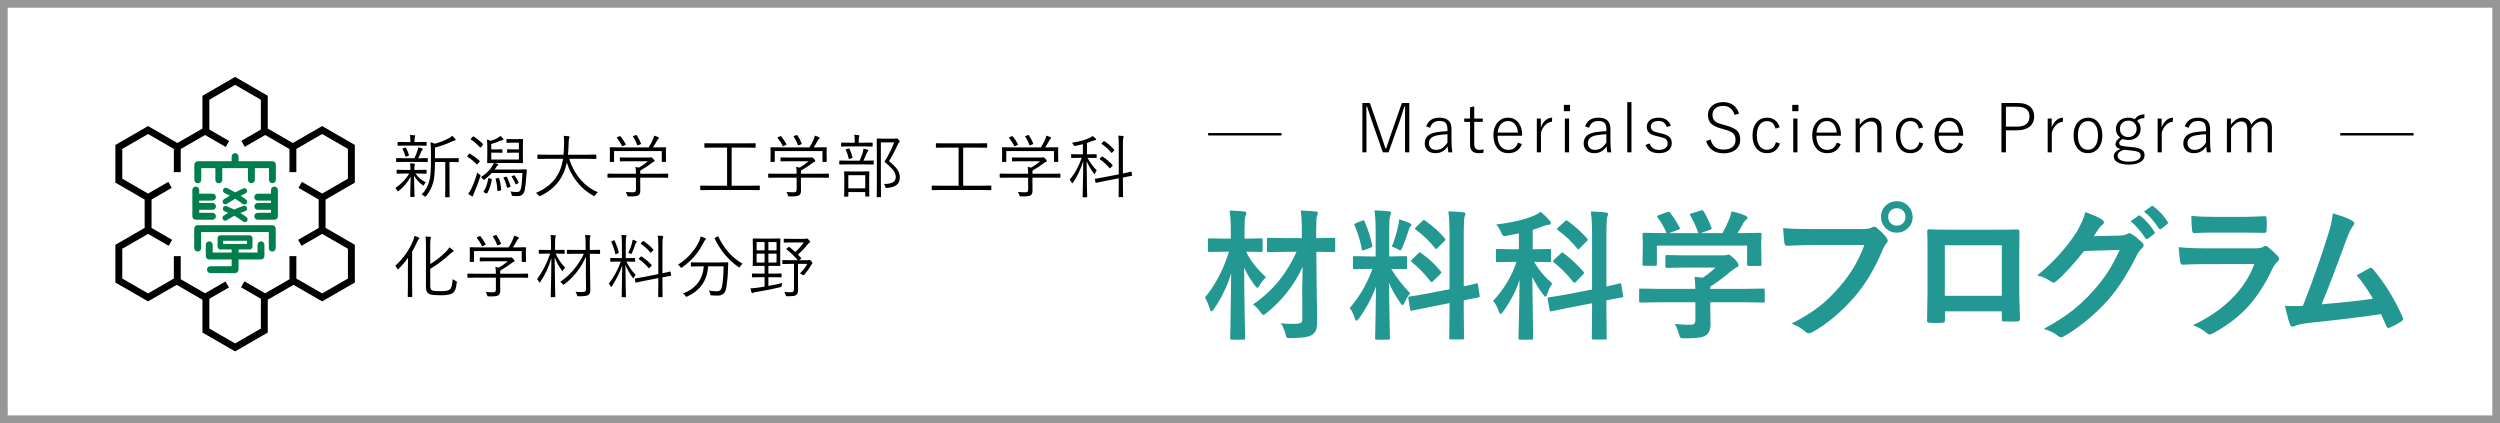 <svg width="325" height="55" viewBox="0 0 325 55" fill="none" xmlns="http://www.w3.org/2000/svg">
<rect x="0" y="0" width="325" height="55" fill="#333333" stroke="none"/>
<rect x="0.5" y="0.5" width="324" height="54" fill="white" stroke="#979797"/>
<path d="M59.64 21.005C59.64 21.052 59.616 21.076 59.569 21.076L58.48 21.058H58.435V24.235L58.453 25.576C58.453 25.623 58.43 25.646 58.383 25.646H57.939C57.892 25.646 57.869 25.623 57.869 25.576L57.886 24.235V21.058H56.546C56.546 22.236 56.471 23.115 56.322 23.695C56.149 24.351 55.843 24.944 55.403 25.475C55.353 25.542 55.311 25.576 55.276 25.576C55.247 25.576 55.207 25.552 55.157 25.505C55.081 25.426 54.968 25.357 54.819 25.299C55.323 24.769 55.664 24.139 55.843 23.409C55.963 22.905 56.023 22.061 56.023 20.878V19.77C56.023 19.284 56.002 18.861 55.961 18.5C56.164 18.541 56.358 18.602 56.546 18.681C57.196 18.505 57.792 18.27 58.334 17.977C58.502 17.887 58.652 17.778 58.787 17.652C58.925 17.767 59.057 17.903 59.183 18.061C59.218 18.105 59.235 18.146 59.235 18.184C59.235 18.228 59.196 18.256 59.117 18.268C59.035 18.273 58.925 18.309 58.787 18.373C58.137 18.695 57.39 18.966 56.546 19.186V20.57H58.48L59.569 20.553C59.616 20.553 59.64 20.576 59.64 20.623V21.005ZM55.456 22.508C55.456 22.555 55.431 22.579 55.381 22.579L54.296 22.561H54.015C54.196 22.825 54.403 23.05 54.634 23.238C54.807 23.378 55.044 23.537 55.346 23.712C55.252 23.806 55.181 23.912 55.131 24.029C55.096 24.099 55.069 24.134 55.052 24.134C55.028 24.134 54.986 24.108 54.924 24.055C54.479 23.73 54.113 23.329 53.826 22.851C53.831 23.416 53.845 24.026 53.865 24.679C53.88 25.154 53.887 25.438 53.887 25.532C53.887 25.579 53.861 25.602 53.808 25.602H53.404C53.354 25.602 53.329 25.579 53.329 25.532C53.329 25.4 53.335 25.07 53.347 24.543C53.364 23.922 53.377 23.393 53.386 22.956C53.026 23.66 52.515 24.278 51.852 24.811C51.788 24.858 51.744 24.881 51.721 24.881C51.697 24.881 51.666 24.846 51.628 24.776C51.567 24.641 51.486 24.53 51.387 24.442C52.181 23.909 52.781 23.282 53.188 22.561H52.727L51.628 22.579C51.581 22.579 51.558 22.555 51.558 22.508V22.148C51.558 22.098 51.581 22.073 51.628 22.073L52.727 22.091H53.36V22.073C53.36 21.675 53.341 21.394 53.303 21.23C53.49 21.238 53.673 21.253 53.852 21.273C53.914 21.285 53.944 21.31 53.944 21.348C53.944 21.383 53.933 21.424 53.909 21.471C53.877 21.541 53.861 21.742 53.861 22.073V22.091H54.296L55.381 22.073C55.431 22.073 55.456 22.098 55.456 22.148V22.508ZM55.61 20.997C55.61 21.044 55.585 21.067 55.535 21.067L54.419 21.049H52.683L51.567 21.067C51.52 21.067 51.497 21.044 51.497 20.997V20.623C51.497 20.576 51.52 20.553 51.567 20.553L52.683 20.57H53.87C54.025 20.26 54.163 19.919 54.283 19.546C54.33 19.406 54.357 19.275 54.366 19.155C54.568 19.202 54.73 19.245 54.85 19.283C54.923 19.306 54.959 19.343 54.959 19.393C54.959 19.422 54.939 19.457 54.898 19.498C54.842 19.554 54.797 19.623 54.762 19.705C54.656 19.974 54.524 20.263 54.366 20.57H54.419L55.535 20.553C55.585 20.553 55.61 20.576 55.61 20.623V20.997ZM55.465 18.874C55.465 18.921 55.44 18.944 55.39 18.944L54.322 18.927H52.828L51.756 18.944C51.709 18.944 51.685 18.921 51.685 18.874V18.523C51.685 18.473 51.709 18.448 51.756 18.448L52.828 18.47H53.347V18.189C53.347 17.91 53.326 17.695 53.285 17.543C53.543 17.551 53.738 17.566 53.87 17.586C53.949 17.595 53.988 17.619 53.988 17.657C53.988 17.695 53.971 17.749 53.935 17.819C53.903 17.875 53.887 17.998 53.887 18.189V18.47H54.322L55.39 18.448C55.44 18.448 55.465 18.473 55.465 18.523V18.874ZM53.158 20.122C53.164 20.14 53.166 20.154 53.166 20.166C53.166 20.198 53.137 20.226 53.079 20.25L52.855 20.342C52.805 20.356 52.771 20.364 52.753 20.364C52.721 20.364 52.701 20.34 52.692 20.294C52.592 19.936 52.478 19.637 52.349 19.397C52.337 19.373 52.331 19.356 52.331 19.344C52.331 19.321 52.368 19.296 52.441 19.27L52.648 19.195C52.671 19.186 52.69 19.182 52.705 19.182C52.728 19.182 52.751 19.199 52.771 19.234C52.932 19.501 53.061 19.797 53.158 20.122ZM68.486 22.1C68.457 22.343 68.432 22.637 68.412 22.983C68.365 23.724 68.305 24.273 68.231 24.631C68.17 24.962 68.053 25.193 67.88 25.325C67.73 25.439 67.521 25.497 67.251 25.497C67.079 25.497 66.892 25.488 66.693 25.47C66.608 25.464 66.559 25.453 66.544 25.435C66.532 25.418 66.519 25.366 66.504 25.281C66.487 25.129 66.438 24.998 66.359 24.89C66.62 24.94 66.912 24.965 67.234 24.965C67.372 24.965 67.477 24.928 67.55 24.855C67.629 24.779 67.689 24.65 67.73 24.468C67.818 24.07 67.881 23.409 67.919 22.486H63.942C63.688 22.768 63.378 23.047 63.015 23.326C62.954 23.367 62.916 23.387 62.901 23.387C62.872 23.387 62.826 23.348 62.765 23.269C62.691 23.169 62.605 23.091 62.505 23.036C63.135 22.631 63.614 22.179 63.942 21.678C64.062 21.496 64.144 21.334 64.188 21.19C63.969 21.193 63.77 21.197 63.591 21.203C63.471 21.206 63.408 21.207 63.402 21.207C63.355 21.207 63.331 21.184 63.331 21.137L63.349 20.227V19.107C63.349 18.638 63.331 18.317 63.296 18.145C63.455 18.177 63.62 18.231 63.793 18.307C64.098 18.213 64.394 18.09 64.681 17.938C64.842 17.85 64.968 17.759 65.059 17.666C65.208 17.797 65.328 17.92 65.419 18.035C65.442 18.067 65.454 18.104 65.454 18.145C65.454 18.189 65.417 18.215 65.344 18.224C65.227 18.235 65.129 18.26 65.05 18.298C64.719 18.451 64.323 18.591 63.863 18.72V19.419H64.681L65.248 19.401C65.294 19.401 65.318 19.431 65.318 19.489V19.788C65.318 19.841 65.294 19.867 65.248 19.867L64.681 19.85H63.863V20.742H67.458V19.85H66.579L65.986 19.867C65.942 19.867 65.92 19.841 65.92 19.788V19.489C65.92 19.431 65.942 19.401 65.986 19.401L66.579 19.419H67.458V18.549H66.597L65.911 18.566C65.864 18.566 65.841 18.543 65.841 18.496V18.153C65.841 18.098 65.864 18.07 65.911 18.07L66.597 18.087H67.207L67.919 18.07C67.966 18.07 67.99 18.096 67.99 18.149L67.972 18.988V20.271L67.99 21.137C67.99 21.184 67.966 21.207 67.919 21.207L66.72 21.19H64.303C64.44 21.225 64.558 21.262 64.654 21.3C64.728 21.335 64.764 21.367 64.764 21.396C64.764 21.438 64.747 21.471 64.711 21.498C64.653 21.536 64.593 21.602 64.531 21.695C64.432 21.854 64.355 21.968 64.303 22.038H67.225L68.394 22.02C68.456 22.02 68.486 22.041 68.486 22.082C68.486 22.085 68.486 22.091 68.486 22.1ZM62.439 22.956C62.22 23.627 61.959 24.317 61.657 25.026C61.563 25.226 61.512 25.36 61.503 25.431C61.492 25.504 61.467 25.541 61.429 25.541C61.402 25.541 61.358 25.523 61.297 25.488C61.13 25.388 60.985 25.291 60.862 25.198C60.994 25.034 61.13 24.812 61.27 24.534C61.569 23.925 61.827 23.222 62.044 22.425C62.111 22.516 62.215 22.604 62.356 22.689C62.432 22.732 62.47 22.773 62.47 22.811C62.47 22.835 62.46 22.883 62.439 22.956ZM63.934 23.334C63.834 23.982 63.639 24.575 63.349 25.114C63.329 25.149 63.309 25.167 63.292 25.167C63.283 25.167 63.26 25.16 63.222 25.145L62.962 25.026C62.889 24.988 62.852 24.956 62.852 24.93C62.852 24.918 62.858 24.902 62.87 24.881C63.172 24.43 63.37 23.877 63.463 23.22C63.469 23.179 63.485 23.159 63.512 23.159C63.526 23.159 63.562 23.166 63.617 23.181L63.841 23.238C63.903 23.25 63.934 23.271 63.934 23.304C63.934 23.31 63.934 23.32 63.934 23.334ZM62.765 18.707C62.785 18.733 62.795 18.757 62.795 18.777C62.795 18.804 62.775 18.837 62.734 18.878L62.536 19.125C62.495 19.171 62.466 19.195 62.448 19.195C62.434 19.195 62.416 19.183 62.395 19.16C61.997 18.723 61.605 18.38 61.218 18.131C61.191 18.117 61.178 18.102 61.178 18.087C61.178 18.07 61.199 18.041 61.24 18L61.438 17.793C61.478 17.749 61.509 17.727 61.53 17.727C61.544 17.727 61.562 17.733 61.583 17.745C62.031 18.032 62.425 18.352 62.765 18.707ZM62.347 20.913C62.371 20.936 62.382 20.954 62.382 20.966C62.382 20.983 62.368 21.008 62.338 21.041L62.123 21.291C62.07 21.355 62.037 21.388 62.022 21.388C62.01 21.388 61.993 21.377 61.969 21.357C61.618 20.988 61.213 20.66 60.756 20.373C60.727 20.358 60.712 20.343 60.712 20.329C60.712 20.314 60.73 20.288 60.765 20.25L60.954 20.021C60.983 19.98 61.013 19.959 61.042 19.959C61.057 19.959 61.076 19.965 61.099 19.977C61.588 20.276 62.004 20.588 62.347 20.913ZM65.155 24.657C65.155 24.71 65.114 24.747 65.032 24.767L64.804 24.82C64.748 24.834 64.711 24.842 64.694 24.842C64.667 24.842 64.654 24.82 64.654 24.776C64.634 24.213 64.559 23.718 64.43 23.291C64.424 23.273 64.421 23.258 64.421 23.247C64.421 23.214 64.462 23.192 64.544 23.181L64.76 23.145C64.789 23.14 64.811 23.137 64.826 23.137C64.855 23.137 64.876 23.157 64.887 23.198C65.022 23.638 65.111 24.124 65.155 24.657ZM66.364 24.209C66.367 24.224 66.368 24.235 66.368 24.244C66.368 24.273 66.339 24.297 66.28 24.314L66.065 24.389C66.003 24.41 65.965 24.42 65.951 24.42C65.927 24.42 65.911 24.401 65.902 24.363C65.8 23.897 65.653 23.491 65.463 23.145C65.454 23.125 65.45 23.109 65.45 23.097C65.45 23.074 65.491 23.05 65.573 23.027L65.77 22.974C65.8 22.968 65.82 22.965 65.832 22.965C65.853 22.965 65.873 22.98 65.894 23.009C66.113 23.443 66.27 23.843 66.364 24.209ZM67.414 23.721C67.423 23.739 67.427 23.752 67.427 23.761C67.427 23.778 67.394 23.808 67.326 23.849L67.155 23.928C67.099 23.954 67.064 23.967 67.049 23.967C67.032 23.967 67.019 23.948 67.01 23.91C66.878 23.559 66.714 23.252 66.517 22.992C66.503 22.971 66.496 22.956 66.496 22.948C66.496 22.933 66.526 22.913 66.588 22.886L66.751 22.811C66.794 22.791 66.822 22.781 66.834 22.781C66.846 22.781 66.866 22.794 66.895 22.82C67.124 23.105 67.297 23.405 67.414 23.721ZM77.719 24.974C77.593 25.079 77.485 25.205 77.394 25.352C77.344 25.442 77.303 25.488 77.271 25.488C77.242 25.488 77.196 25.47 77.135 25.435C76.288 24.99 75.553 24.358 74.929 23.541C74.369 22.811 73.955 22.003 73.685 21.115C73.565 21.692 73.401 22.199 73.193 22.636C72.865 23.31 72.443 23.884 71.927 24.358C71.485 24.766 70.937 25.133 70.284 25.461C70.205 25.491 70.156 25.505 70.139 25.505C70.109 25.505 70.065 25.463 70.007 25.378C69.919 25.27 69.808 25.169 69.673 25.075C71.097 24.483 72.096 23.594 72.67 22.407C72.916 21.9 73.09 21.313 73.193 20.645H71.132L69.932 20.663C69.885 20.663 69.862 20.636 69.862 20.584V20.166C69.862 20.119 69.885 20.096 69.932 20.096L71.132 20.113H73.254C73.292 19.735 73.316 19.255 73.325 18.672C73.328 18.546 73.329 18.445 73.329 18.369C73.329 18.087 73.313 17.85 73.281 17.657C73.544 17.669 73.757 17.686 73.918 17.709C74.003 17.727 74.045 17.761 74.045 17.811C74.045 17.84 74.028 17.897 73.993 17.982C73.952 18.061 73.928 18.285 73.922 18.654C73.911 19.188 73.88 19.674 73.83 20.113H76.251L77.447 20.096C77.497 20.096 77.522 20.119 77.522 20.166V20.584C77.522 20.636 77.497 20.663 77.447 20.663L76.251 20.645H74.001C74.324 21.694 74.829 22.611 75.517 23.396C76.159 24.123 76.893 24.648 77.719 24.974ZM86.865 23.04C86.865 23.087 86.841 23.11 86.794 23.11L85.621 23.093H83.23V24.029L83.239 24.802C83.239 25.081 83.157 25.275 82.993 25.387C82.835 25.486 82.526 25.536 82.066 25.536C81.99 25.536 81.883 25.535 81.745 25.532C81.654 25.532 81.6 25.524 81.582 25.51C81.568 25.495 81.55 25.445 81.53 25.36C81.465 25.167 81.402 25.029 81.341 24.947C81.654 24.982 81.966 25 82.277 25C82.423 25 82.526 24.974 82.584 24.921C82.643 24.868 82.672 24.777 82.672 24.648V23.093H80.216L79.042 23.11C78.996 23.11 78.972 23.087 78.972 23.04V22.64C78.972 22.593 78.996 22.57 79.042 22.57L80.216 22.587H82.672C82.672 22.204 82.65 21.908 82.606 21.7C82.806 21.729 82.959 21.758 83.068 21.788C83.49 21.541 83.879 21.266 84.237 20.961H81.815L80.646 20.979C80.6 20.979 80.576 20.956 80.576 20.909V20.535C80.576 20.488 80.6 20.465 80.646 20.465L81.815 20.482H84.338C84.458 20.482 84.536 20.477 84.571 20.465C84.609 20.453 84.638 20.447 84.659 20.447C84.703 20.447 84.787 20.51 84.913 20.636C85.034 20.756 85.094 20.85 85.094 20.918C85.094 20.976 85.063 21.016 85.001 21.036C84.902 21.065 84.776 21.143 84.624 21.269C84.281 21.541 83.819 21.843 83.239 22.174C83.233 22.215 83.23 22.316 83.23 22.477V22.587H85.621L86.794 22.57C86.841 22.57 86.865 22.593 86.865 22.64V23.04ZM86.588 20.979C86.588 21.026 86.56 21.049 86.504 21.049H86.1C86.053 21.049 86.03 21.026 86.03 20.979V19.639H79.829V20.979C79.829 21.026 79.804 21.049 79.754 21.049H79.341C79.294 21.049 79.271 21.026 79.271 20.979L79.288 20.017V19.7L79.271 19.204C79.271 19.163 79.294 19.142 79.341 19.142L80.585 19.16H84.329C84.546 18.831 84.741 18.462 84.913 18.052C84.966 17.935 85.004 17.797 85.028 17.639C85.215 17.68 85.392 17.743 85.559 17.828C85.627 17.86 85.661 17.9 85.661 17.947C85.661 17.985 85.639 18.017 85.595 18.044C85.536 18.084 85.48 18.153 85.428 18.25C85.246 18.59 85.066 18.893 84.887 19.16H85.265L86.504 19.142C86.56 19.142 86.588 19.163 86.588 19.204L86.57 19.648V20.017L86.588 20.979ZM81.345 18.738C81.36 18.758 81.367 18.773 81.367 18.782C81.367 18.796 81.333 18.82 81.266 18.852L81.024 18.971C80.954 19 80.915 19.015 80.906 19.015C80.885 19.015 80.868 18.994 80.853 18.953C80.695 18.619 80.475 18.279 80.194 17.934C80.182 17.919 80.176 17.906 80.176 17.894C80.176 17.871 80.21 17.846 80.277 17.819L80.501 17.718C80.551 17.698 80.585 17.688 80.603 17.688C80.626 17.688 80.649 17.701 80.673 17.727C80.91 18.02 81.134 18.357 81.345 18.738ZM83.336 18.654C83.345 18.675 83.349 18.689 83.349 18.698C83.349 18.713 83.311 18.738 83.235 18.773L82.993 18.861C82.934 18.887 82.896 18.9 82.879 18.9C82.855 18.9 82.836 18.878 82.822 18.834C82.713 18.5 82.539 18.146 82.299 17.771C82.287 17.753 82.281 17.739 82.281 17.727C82.281 17.704 82.315 17.68 82.382 17.657L82.624 17.573C82.665 17.559 82.696 17.551 82.716 17.551C82.737 17.551 82.757 17.564 82.778 17.591C82.995 17.913 83.181 18.268 83.336 18.654ZM98.775 24.648C98.775 24.695 98.751 24.719 98.704 24.719L97.513 24.701H92.288L91.097 24.719C91.051 24.719 91.027 24.695 91.027 24.648V24.196C91.027 24.149 91.051 24.125 91.097 24.125L92.288 24.143H94.521V19.186H92.891L91.638 19.204C91.591 19.204 91.568 19.18 91.568 19.133V18.689C91.568 18.643 91.591 18.619 91.638 18.619L92.891 18.637H96.912L98.164 18.619C98.211 18.619 98.234 18.643 98.234 18.689V19.133C98.234 19.18 98.211 19.204 98.164 19.204L96.912 19.186H95.114V24.143H97.513L98.704 24.125C98.751 24.125 98.775 24.149 98.775 24.196V24.648ZM107.755 23.04C107.755 23.087 107.732 23.11 107.685 23.11L106.511 23.093H104.121V24.029L104.13 24.802C104.13 25.081 104.048 25.275 103.884 25.387C103.725 25.486 103.416 25.536 102.956 25.536C102.88 25.536 102.773 25.535 102.635 25.532C102.545 25.532 102.49 25.524 102.473 25.51C102.458 25.495 102.441 25.445 102.42 25.36C102.356 25.167 102.293 25.029 102.231 24.947C102.545 24.982 102.857 25 103.167 25C103.314 25 103.416 24.974 103.475 24.921C103.533 24.868 103.563 24.777 103.563 24.648V23.093H101.106L99.933 23.11C99.886 23.11 99.862 23.087 99.862 23.04V22.64C99.862 22.593 99.886 22.57 99.933 22.57L101.106 22.587H103.563C103.563 22.204 103.541 21.908 103.497 21.7C103.696 21.729 103.85 21.758 103.958 21.788C104.38 21.541 104.77 21.266 105.127 20.961H102.706L101.537 20.979C101.49 20.979 101.467 20.956 101.467 20.909V20.535C101.467 20.488 101.49 20.465 101.537 20.465L102.706 20.482H105.228C105.348 20.482 105.426 20.477 105.461 20.465C105.499 20.453 105.529 20.447 105.549 20.447C105.593 20.447 105.678 20.51 105.804 20.636C105.924 20.756 105.984 20.85 105.984 20.918C105.984 20.976 105.953 21.016 105.892 21.036C105.792 21.065 105.666 21.143 105.514 21.269C105.171 21.541 104.71 21.843 104.13 22.174C104.124 22.215 104.121 22.316 104.121 22.477V22.587H106.511L107.685 22.57C107.732 22.57 107.755 22.593 107.755 22.64V23.04ZM107.478 20.979C107.478 21.026 107.45 21.049 107.395 21.049H106.99C106.944 21.049 106.92 21.026 106.92 20.979V19.639H100.719V20.979C100.719 21.026 100.695 21.049 100.645 21.049H100.232C100.185 21.049 100.161 21.026 100.161 20.979L100.179 20.017V19.7L100.161 19.204C100.161 19.163 100.185 19.142 100.232 19.142L101.475 19.16H105.219C105.436 18.831 105.631 18.462 105.804 18.052C105.857 17.935 105.895 17.797 105.918 17.639C106.106 17.68 106.283 17.743 106.45 17.828C106.517 17.86 106.551 17.9 106.551 17.947C106.551 17.985 106.529 18.017 106.485 18.044C106.426 18.084 106.371 18.153 106.318 18.25C106.136 18.59 105.956 18.893 105.778 19.16H106.155L107.395 19.142C107.45 19.142 107.478 19.163 107.478 19.204L107.461 19.648V20.017L107.478 20.979ZM102.236 18.738C102.25 18.758 102.258 18.773 102.258 18.782C102.258 18.796 102.224 18.82 102.156 18.852L101.915 18.971C101.844 19 101.805 19.015 101.796 19.015C101.776 19.015 101.758 18.994 101.743 18.953C101.585 18.619 101.365 18.279 101.084 17.934C101.072 17.919 101.067 17.906 101.067 17.894C101.067 17.871 101.1 17.846 101.168 17.819L101.392 17.718C101.442 17.698 101.475 17.688 101.493 17.688C101.516 17.688 101.54 17.701 101.563 17.727C101.8 18.02 102.025 18.357 102.236 18.738ZM104.226 18.654C104.235 18.675 104.239 18.689 104.239 18.698C104.239 18.713 104.201 18.738 104.125 18.773L103.884 18.861C103.825 18.887 103.787 18.9 103.769 18.9C103.746 18.9 103.727 18.878 103.712 18.834C103.604 18.5 103.429 18.146 103.189 17.771C103.177 17.753 103.172 17.739 103.172 17.727C103.172 17.704 103.205 17.68 103.273 17.657L103.514 17.573C103.555 17.559 103.586 17.551 103.607 17.551C103.627 17.551 103.648 17.564 103.668 17.591C103.885 17.913 104.071 18.268 104.226 18.654ZM113.011 25.47C113.011 25.523 112.987 25.549 112.937 25.549H112.55C112.503 25.549 112.48 25.523 112.48 25.47V24.965H110.282V25.505C110.282 25.546 110.259 25.567 110.212 25.567H109.803C109.762 25.567 109.742 25.546 109.742 25.505L109.759 23.985V23.321L109.742 22.346C109.742 22.299 109.762 22.275 109.803 22.275L110.788 22.293H111.948L112.941 22.275C112.988 22.275 113.011 22.299 113.011 22.346L112.994 23.211V23.967L113.011 25.47ZM112.48 24.486V22.772H110.282V24.486H112.48ZM116.98 23.066C116.98 23.919 116.419 24.372 115.297 24.424C115.25 24.43 115.217 24.433 115.2 24.433C115.15 24.433 115.111 24.373 115.081 24.253C115.043 24.098 114.989 23.985 114.919 23.915C115.938 23.932 116.448 23.635 116.448 23.023C116.448 22.718 116.341 22.423 116.127 22.139C115.916 21.861 115.534 21.489 114.98 21.023C115.475 20.244 115.896 19.407 116.241 18.514H114.514V23.752L114.532 25.571C114.532 25.612 114.508 25.633 114.462 25.633H114.044C113.997 25.633 113.974 25.612 113.974 25.571L113.991 23.761V19.898L113.974 18.079C113.974 18.032 113.997 18.008 114.044 18.008L114.848 18.026H116.233C116.353 18.026 116.43 18.017 116.466 18C116.498 17.988 116.531 17.982 116.567 17.982C116.619 17.982 116.7 18.036 116.808 18.145C116.911 18.253 116.962 18.334 116.962 18.386C116.962 18.442 116.942 18.481 116.901 18.505C116.842 18.543 116.779 18.64 116.712 18.795C116.36 19.568 115.982 20.288 115.578 20.953C116.143 21.41 116.53 21.814 116.738 22.166C116.899 22.444 116.98 22.744 116.98 23.066ZM113.587 21.322C113.587 21.369 113.564 21.392 113.517 21.392L112.343 21.375H110.348L109.175 21.392C109.128 21.392 109.105 21.369 109.105 21.322V20.939C109.105 20.893 109.128 20.869 109.175 20.869L110.348 20.887H111.759C111.911 20.547 112.046 20.186 112.163 19.806C112.219 19.592 112.247 19.431 112.247 19.322C112.44 19.36 112.613 19.404 112.765 19.454C112.839 19.483 112.875 19.514 112.875 19.546C112.875 19.593 112.852 19.642 112.805 19.691C112.743 19.768 112.698 19.839 112.669 19.907C112.569 20.156 112.431 20.482 112.256 20.887H112.343L113.517 20.869C113.564 20.869 113.587 20.893 113.587 20.939V21.322ZM113.442 18.98C113.442 19.026 113.422 19.05 113.381 19.05L112.256 19.032H110.546L109.421 19.05C109.371 19.05 109.346 19.026 109.346 18.98V18.61C109.346 18.561 109.371 18.536 109.421 18.536L110.546 18.553H111.113V18.294C111.113 17.936 111.094 17.679 111.056 17.52C111.249 17.529 111.438 17.547 111.623 17.573C111.696 17.585 111.733 17.61 111.733 17.648C111.733 17.666 111.715 17.715 111.68 17.797C111.648 17.859 111.632 18.024 111.632 18.294V18.553H112.256L113.381 18.536C113.422 18.536 113.442 18.561 113.442 18.61V18.98ZM110.823 20.456C110.829 20.48 110.832 20.497 110.832 20.509C110.832 20.529 110.799 20.55 110.735 20.57L110.471 20.645C110.433 20.657 110.405 20.663 110.388 20.663C110.359 20.663 110.338 20.639 110.326 20.592C110.233 20.168 110.11 19.801 109.957 19.494C109.945 19.467 109.94 19.45 109.94 19.441C109.94 19.426 109.976 19.407 110.049 19.384L110.282 19.322C110.32 19.311 110.35 19.305 110.37 19.305C110.403 19.305 110.424 19.319 110.436 19.349C110.609 19.703 110.738 20.072 110.823 20.456ZM128.872 24.648C128.872 24.695 128.849 24.719 128.802 24.719L127.611 24.701H122.386L121.195 24.719C121.148 24.719 121.125 24.695 121.125 24.648V24.196C121.125 24.149 121.148 24.125 121.195 24.125L122.386 24.143H124.618V19.186H122.988L121.735 19.204C121.689 19.204 121.665 19.18 121.665 19.133V18.689C121.665 18.643 121.689 18.619 121.735 18.619L122.988 18.637H127.009L128.261 18.619C128.308 18.619 128.332 18.643 128.332 18.689V19.133C128.332 19.18 128.308 19.204 128.261 19.204L127.009 19.186H125.212V24.143H127.611L128.802 24.125C128.849 24.125 128.872 24.149 128.872 24.196V24.648ZM137.852 23.04C137.852 23.087 137.829 23.11 137.782 23.11L136.609 23.093H134.218V24.029L134.227 24.802C134.227 25.081 134.145 25.275 133.981 25.387C133.823 25.486 133.514 25.536 133.054 25.536C132.977 25.536 132.871 25.535 132.733 25.532C132.642 25.532 132.588 25.524 132.57 25.51C132.556 25.495 132.538 25.445 132.518 25.36C132.453 25.167 132.39 25.029 132.329 24.947C132.642 24.982 132.954 25 133.265 25C133.411 25 133.514 24.974 133.572 24.921C133.631 24.868 133.66 24.777 133.66 24.648V23.093H131.204L130.03 23.11C129.983 23.11 129.96 23.087 129.96 23.04V22.64C129.96 22.593 129.983 22.57 130.03 22.57L131.204 22.587H133.66C133.66 22.204 133.638 21.908 133.594 21.7C133.793 21.729 133.947 21.758 134.056 21.788C134.477 21.541 134.867 21.266 135.225 20.961H132.803L131.634 20.979C131.587 20.979 131.564 20.956 131.564 20.909V20.535C131.564 20.488 131.587 20.465 131.634 20.465L132.803 20.482H135.326C135.446 20.482 135.523 20.477 135.559 20.465C135.597 20.453 135.626 20.447 135.646 20.447C135.69 20.447 135.775 20.51 135.901 20.636C136.021 20.756 136.081 20.85 136.081 20.918C136.081 20.976 136.051 21.016 135.989 21.036C135.89 21.065 135.764 21.143 135.611 21.269C135.269 21.541 134.807 21.843 134.227 22.174C134.221 22.215 134.218 22.316 134.218 22.477V22.587H136.609L137.782 22.57C137.829 22.57 137.852 22.593 137.852 22.64V23.04ZM137.576 20.979C137.576 21.026 137.548 21.049 137.492 21.049H137.088C137.041 21.049 137.018 21.026 137.018 20.979V19.639H130.817V20.979C130.817 21.026 130.792 21.049 130.742 21.049H130.329C130.282 21.049 130.259 21.026 130.259 20.979L130.276 20.017V19.7L130.259 19.204C130.259 19.163 130.282 19.142 130.329 19.142L131.573 19.16H135.317C135.534 18.831 135.728 18.462 135.901 18.052C135.954 17.935 135.992 17.797 136.016 17.639C136.203 17.68 136.38 17.743 136.547 17.828C136.615 17.86 136.648 17.9 136.648 17.947C136.648 17.985 136.626 18.017 136.582 18.044C136.524 18.084 136.468 18.153 136.415 18.25C136.234 18.59 136.054 18.893 135.875 19.16H136.253L137.492 19.142C137.548 19.142 137.576 19.163 137.576 19.204L137.558 19.648V20.017L137.576 20.979ZM132.333 18.738C132.348 18.758 132.355 18.773 132.355 18.782C132.355 18.796 132.321 18.82 132.254 18.852L132.012 18.971C131.942 19 131.902 19.015 131.894 19.015C131.873 19.015 131.855 18.994 131.841 18.953C131.683 18.619 131.463 18.279 131.182 17.934C131.17 17.919 131.164 17.906 131.164 17.894C131.164 17.871 131.198 17.846 131.265 17.819L131.489 17.718C131.539 17.698 131.573 17.688 131.59 17.688C131.614 17.688 131.637 17.701 131.661 17.727C131.898 18.02 132.122 18.357 132.333 18.738ZM134.324 18.654C134.332 18.675 134.337 18.689 134.337 18.698C134.337 18.713 134.299 18.738 134.223 18.773L133.981 18.861C133.922 18.887 133.884 18.9 133.867 18.9C133.843 18.9 133.824 18.878 133.81 18.834C133.701 18.5 133.527 18.146 133.287 17.771C133.275 17.753 133.269 17.739 133.269 17.727C133.269 17.704 133.303 17.68 133.37 17.657L133.612 17.573C133.653 17.559 133.684 17.551 133.704 17.551C133.725 17.551 133.745 17.564 133.766 17.591C133.982 17.913 134.168 18.268 134.324 18.654ZM142.577 22.148C142.48 22.277 142.412 22.403 142.371 22.526C142.341 22.596 142.313 22.631 142.287 22.631C142.258 22.631 142.226 22.605 142.19 22.552C141.804 22.019 141.495 21.49 141.263 20.966C141.266 22.015 141.279 23.125 141.303 24.297C141.309 24.572 141.317 24.899 141.329 25.277C141.332 25.459 141.333 25.558 141.333 25.576C141.333 25.623 141.31 25.646 141.263 25.646H140.81C140.764 25.646 140.74 25.623 140.74 25.576C140.74 25.573 140.746 25.33 140.758 24.846C140.796 23.434 140.816 22.138 140.819 20.957C140.485 22.015 140.044 22.94 139.497 23.734C139.458 23.793 139.426 23.822 139.4 23.822C139.376 23.822 139.346 23.789 139.308 23.721C139.24 23.575 139.157 23.452 139.057 23.352C139.69 22.623 140.214 21.678 140.63 20.518H140.38L139.308 20.535C139.267 20.535 139.246 20.512 139.246 20.465V20.113C139.246 20.066 139.267 20.043 139.308 20.043L140.38 20.061H140.775V18.747C140.471 18.826 140.153 18.898 139.822 18.962C139.76 18.971 139.721 18.975 139.703 18.975C139.656 18.975 139.609 18.928 139.562 18.834C139.492 18.717 139.419 18.625 139.343 18.558C140.295 18.411 141.055 18.203 141.623 17.934C141.802 17.846 141.937 17.759 142.028 17.674C142.189 17.789 142.318 17.894 142.414 17.991C142.467 18.044 142.494 18.093 142.494 18.14C142.494 18.187 142.445 18.215 142.349 18.224C142.264 18.23 142.135 18.268 141.962 18.338C141.716 18.443 141.497 18.528 141.307 18.593V20.061H141.426L142.494 20.043C142.543 20.043 142.568 20.066 142.568 20.113V20.465C142.568 20.512 142.543 20.535 142.494 20.535L141.426 20.518H141.377C141.714 21.142 142.114 21.685 142.577 22.148ZM147.174 22.776C147.177 22.791 147.178 22.801 147.178 22.807C147.178 22.828 147.156 22.845 147.112 22.86L145.978 23.075V24.002L145.996 25.558C145.996 25.605 145.973 25.628 145.926 25.628H145.491C145.444 25.628 145.42 25.605 145.42 25.558L145.438 24.011V23.181L143.667 23.523C143.315 23.591 143.012 23.654 142.757 23.712C142.587 23.748 142.499 23.767 142.494 23.77C142.479 23.773 142.467 23.774 142.458 23.774C142.435 23.774 142.42 23.75 142.414 23.704L142.331 23.317C142.331 23.305 142.331 23.295 142.331 23.286C142.331 23.26 142.353 23.244 142.397 23.238C142.769 23.182 143.164 23.112 143.583 23.027L145.438 22.662V18.861C145.438 18.313 145.417 17.903 145.376 17.63C145.631 17.639 145.826 17.654 145.961 17.674C146.04 17.686 146.08 17.712 146.08 17.753C146.08 17.783 146.065 17.837 146.036 17.916C145.997 18.024 145.978 18.334 145.978 18.843V22.552C146.394 22.47 146.743 22.39 147.024 22.311C147.036 22.308 147.043 22.306 147.046 22.306C147.079 22.306 147.098 22.331 147.103 22.381L147.174 22.776ZM144.621 21.445C144.644 21.471 144.656 21.492 144.656 21.506C144.656 21.521 144.635 21.549 144.594 21.59L144.392 21.805C144.342 21.858 144.309 21.884 144.291 21.884C144.279 21.884 144.263 21.873 144.243 21.849C143.812 21.369 143.394 20.989 142.99 20.711C142.964 20.693 142.951 20.676 142.951 20.658C142.951 20.641 142.973 20.61 143.017 20.566L143.205 20.386C143.241 20.351 143.267 20.333 143.285 20.333C143.296 20.333 143.315 20.342 143.342 20.359C143.813 20.67 144.24 21.032 144.621 21.445ZM144.836 19.45C144.859 19.473 144.871 19.491 144.871 19.502C144.871 19.52 144.853 19.546 144.818 19.581L144.612 19.801C144.553 19.857 144.519 19.885 144.511 19.885C144.499 19.885 144.484 19.872 144.467 19.845C144.106 19.409 143.695 19.034 143.232 18.72C143.208 18.703 143.197 18.688 143.197 18.676C143.197 18.659 143.22 18.625 143.267 18.575L143.456 18.386C143.491 18.351 143.516 18.334 143.531 18.334C143.542 18.334 143.56 18.342 143.583 18.36C144.049 18.668 144.467 19.031 144.836 19.45ZM59.376 36.748C59.332 37.155 59.268 37.461 59.183 37.666C59.106 37.853 58.999 37.994 58.862 38.088C58.592 38.287 58.1 38.387 57.385 38.387C56.618 38.387 56.124 38.347 55.904 38.268C55.55 38.139 55.373 37.824 55.373 37.323V31.747C55.373 31.295 55.353 30.959 55.315 30.736C55.526 30.745 55.726 30.764 55.913 30.793C55.992 30.802 56.032 30.828 56.032 30.872C56.032 30.91 56.016 30.964 55.983 31.035C55.948 31.108 55.931 31.335 55.931 31.716V34.335C56.722 33.846 57.432 33.276 58.062 32.626C58.223 32.453 58.34 32.294 58.414 32.151C58.581 32.256 58.736 32.377 58.879 32.511C58.935 32.558 58.963 32.602 58.963 32.643C58.963 32.696 58.917 32.738 58.827 32.77C58.751 32.797 58.595 32.923 58.361 33.148C57.769 33.714 56.959 34.317 55.931 34.959V37.117C55.931 37.351 55.957 37.515 56.01 37.609C56.06 37.694 56.15 37.755 56.282 37.794C56.432 37.834 56.807 37.855 57.407 37.855C57.946 37.855 58.311 37.774 58.502 37.613C58.689 37.452 58.803 37.008 58.844 36.282C58.959 36.376 59.092 36.453 59.244 36.515C59.341 36.553 59.389 36.595 59.389 36.642C59.389 36.66 59.385 36.695 59.376 36.748ZM54.52 30.982C54.52 31.023 54.492 31.061 54.437 31.096C54.381 31.137 54.312 31.252 54.23 31.439C54.022 31.905 53.804 32.331 53.575 32.718V37.152L53.593 38.549C53.593 38.596 53.568 38.62 53.518 38.62H53.087C53.035 38.62 53.008 38.596 53.008 38.549L53.026 37.152V34.876C53.026 34.729 53.029 34.498 53.035 34.181C53.046 33.786 53.052 33.562 53.052 33.509C52.671 34.042 52.272 34.514 51.852 34.924C51.794 34.982 51.753 35.012 51.73 35.012C51.691 35.012 51.655 34.972 51.62 34.893C51.564 34.767 51.486 34.654 51.387 34.555C52.441 33.588 53.216 32.489 53.711 31.259C53.799 31.036 53.852 30.838 53.87 30.666C54.054 30.715 54.237 30.784 54.419 30.872C54.486 30.904 54.52 30.941 54.52 30.982ZM68.658 36.04C68.658 36.087 68.634 36.11 68.587 36.11L67.414 36.093H65.023V37.029L65.032 37.802C65.032 38.081 64.95 38.275 64.786 38.387C64.628 38.486 64.319 38.536 63.859 38.536C63.783 38.536 63.676 38.535 63.538 38.532C63.447 38.532 63.393 38.524 63.376 38.51C63.361 38.495 63.343 38.445 63.323 38.36C63.258 38.167 63.195 38.029 63.134 37.947C63.447 37.982 63.759 38 64.07 38C64.216 38 64.319 37.974 64.377 37.921C64.436 37.868 64.465 37.777 64.465 37.648V36.093H62.009L60.835 36.11C60.788 36.11 60.765 36.087 60.765 36.04V35.64C60.765 35.593 60.788 35.57 60.835 35.57L62.009 35.587H64.465C64.465 35.204 64.443 34.908 64.399 34.7C64.599 34.729 64.752 34.758 64.861 34.788C65.283 34.541 65.672 34.266 66.03 33.961H63.608L62.439 33.979C62.392 33.979 62.369 33.956 62.369 33.909V33.535C62.369 33.488 62.392 33.465 62.439 33.465L63.608 33.482H66.131C66.251 33.482 66.329 33.477 66.364 33.465C66.402 33.453 66.431 33.447 66.452 33.447C66.496 33.447 66.581 33.51 66.707 33.636C66.827 33.756 66.887 33.85 66.887 33.917C66.887 33.976 66.856 34.016 66.794 34.036C66.695 34.065 66.569 34.143 66.416 34.269C66.074 34.541 65.612 34.843 65.032 35.174C65.026 35.215 65.023 35.316 65.023 35.477V35.587H67.414L68.587 35.57C68.634 35.57 68.658 35.593 68.658 35.64V36.04ZM68.381 33.979C68.381 34.026 68.353 34.049 68.297 34.049H67.893C67.846 34.049 67.823 34.026 67.823 33.979V32.639H61.622V33.979C61.622 34.026 61.597 34.049 61.547 34.049H61.134C61.087 34.049 61.064 34.026 61.064 33.979L61.081 33.017V32.7L61.064 32.204C61.064 32.163 61.087 32.142 61.134 32.142L62.378 32.16H66.122C66.339 31.831 66.534 31.462 66.707 31.052C66.759 30.935 66.797 30.797 66.821 30.639C67.008 30.68 67.186 30.743 67.353 30.828C67.42 30.86 67.454 30.9 67.454 30.947C67.454 30.985 67.432 31.017 67.388 31.044C67.329 31.084 67.273 31.153 67.221 31.25C67.039 31.59 66.859 31.893 66.68 32.16H67.058L68.297 32.142C68.353 32.142 68.381 32.163 68.381 32.204L68.363 32.648V33.017L68.381 33.979ZM63.138 31.738C63.153 31.758 63.16 31.773 63.16 31.782C63.16 31.796 63.126 31.82 63.059 31.852L62.817 31.971C62.747 32 62.708 32.015 62.699 32.015C62.678 32.015 62.661 31.994 62.646 31.953C62.488 31.619 62.268 31.279 61.987 30.934C61.975 30.919 61.969 30.906 61.969 30.894C61.969 30.871 62.003 30.846 62.07 30.819L62.294 30.718C62.344 30.698 62.378 30.688 62.395 30.688C62.419 30.688 62.442 30.701 62.466 30.727C62.703 31.02 62.927 31.357 63.138 31.738ZM65.129 31.654C65.138 31.675 65.142 31.689 65.142 31.698C65.142 31.713 65.104 31.738 65.028 31.773L64.786 31.861C64.728 31.887 64.689 31.9 64.672 31.9C64.648 31.9 64.629 31.878 64.615 31.834C64.506 31.5 64.332 31.146 64.092 30.771C64.08 30.753 64.074 30.739 64.074 30.727C64.074 30.704 64.108 30.68 64.175 30.657L64.417 30.573C64.458 30.559 64.489 30.551 64.509 30.551C64.53 30.551 64.55 30.564 64.571 30.591C64.788 30.913 64.974 31.268 65.129 31.654ZM78.01 32.938C78.01 32.984 77.986 33.008 77.939 33.008L76.797 32.99H76.678L76.722 36.282C76.737 36.92 76.744 37.37 76.744 37.631C76.744 37.851 76.722 38.012 76.678 38.114C76.643 38.202 76.58 38.278 76.489 38.343C76.325 38.457 75.972 38.514 75.43 38.514C75.392 38.514 75.329 38.514 75.241 38.514C75.141 38.514 75.082 38.505 75.061 38.488C75.046 38.473 75.027 38.425 75.004 38.343C74.963 38.182 74.9 38.044 74.815 37.93C75.026 37.953 75.287 37.965 75.597 37.965C75.858 37.965 76.023 37.935 76.094 37.877C76.158 37.821 76.189 37.71 76.186 37.543L76.164 35.381C76.164 35.211 76.164 35.031 76.164 34.84C76.164 34.574 76.167 34.08 76.173 33.359C75.868 34.092 75.446 34.792 74.907 35.46C74.43 36.052 73.917 36.545 73.369 36.941C73.296 36.994 73.25 37.02 73.233 37.02C73.207 37.02 73.167 36.98 73.114 36.901C73.035 36.79 72.943 36.701 72.837 36.633C73.488 36.2 74.087 35.652 74.635 34.99C75.139 34.38 75.562 33.714 75.905 32.99H74.925L73.773 33.008C73.724 33.008 73.699 32.984 73.699 32.938V32.546C73.699 32.499 73.724 32.476 73.773 32.476L74.925 32.494H76.138L76.129 31.628C76.129 31.124 76.105 30.762 76.058 30.543C76.187 30.545 76.388 30.56 76.661 30.586C76.734 30.595 76.77 30.622 76.77 30.666C76.77 30.698 76.751 30.755 76.713 30.837C76.684 30.925 76.669 31.105 76.669 31.377C76.669 31.445 76.669 31.523 76.669 31.61L76.678 32.494H76.797L77.939 32.476C77.986 32.476 78.01 32.499 78.01 32.546V32.938ZM73.47 34.796C73.359 34.905 73.268 35.022 73.198 35.148C73.151 35.224 73.124 35.262 73.119 35.262C73.113 35.262 73.085 35.228 73.035 35.161C72.789 34.801 72.609 34.518 72.495 34.313C72.354 34.055 72.225 33.764 72.108 33.438C72.114 34.643 72.13 35.888 72.156 37.174C72.162 37.487 72.171 37.845 72.183 38.246C72.188 38.442 72.191 38.549 72.191 38.567C72.191 38.614 72.163 38.637 72.108 38.637H71.677C71.624 38.637 71.598 38.614 71.598 38.567C71.598 38.552 71.601 38.378 71.607 38.044C71.648 36.45 71.671 34.95 71.677 33.544C71.343 34.704 70.863 35.74 70.236 36.651C70.198 36.709 70.165 36.739 70.139 36.739C70.113 36.739 70.085 36.705 70.056 36.638C69.991 36.491 69.913 36.373 69.823 36.282C70.526 35.33 71.093 34.225 71.523 32.968H71.119L70.113 32.986C70.063 32.986 70.038 32.962 70.038 32.916V32.546C70.038 32.499 70.063 32.476 70.113 32.476L71.119 32.494H71.633V31.637C71.633 31.136 71.611 30.77 71.567 30.538C71.769 30.547 71.963 30.564 72.147 30.591C72.227 30.602 72.266 30.627 72.266 30.666C72.266 30.701 72.247 30.761 72.209 30.846C72.174 30.925 72.156 31.183 72.156 31.619V32.494H72.336L73.334 32.476C73.381 32.476 73.404 32.499 73.404 32.546V32.916C73.404 32.962 73.381 32.986 73.334 32.986L72.336 32.968H72.235C72.549 33.669 72.96 34.278 73.47 34.796ZM82.629 35.741C82.567 35.809 82.496 35.92 82.413 36.075C82.375 36.14 82.345 36.172 82.321 36.172C82.312 36.172 82.283 36.143 82.233 36.084C81.867 35.58 81.558 35.034 81.306 34.445C81.309 35.368 81.322 36.356 81.346 37.411C81.352 37.657 81.359 37.955 81.368 38.303C81.373 38.467 81.376 38.558 81.376 38.576C81.376 38.617 81.353 38.637 81.306 38.637H80.889C80.842 38.637 80.818 38.617 80.818 38.576C80.818 38.564 80.823 38.349 80.831 37.93C80.861 36.676 80.88 35.538 80.889 34.515C80.555 35.464 80.105 36.365 79.54 37.218C79.498 37.276 79.469 37.306 79.452 37.306C79.425 37.306 79.394 37.269 79.359 37.196C79.295 37.046 79.22 36.94 79.135 36.875C79.742 36.128 80.269 35.171 80.717 34.005H80.374L79.403 34.023C79.356 34.023 79.333 34.001 79.333 33.957V33.61C79.333 33.56 79.356 33.535 79.403 33.535L80.374 33.553H80.845V31.619C80.845 31.118 80.824 30.755 80.783 30.529C81.041 30.541 81.227 30.556 81.341 30.573C81.42 30.585 81.46 30.613 81.46 30.657C81.46 30.686 81.438 30.743 81.394 30.828C81.365 30.893 81.35 31.153 81.35 31.61V33.553H81.521L82.493 33.535C82.54 33.535 82.563 33.56 82.563 33.61V33.957C82.563 34.001 82.54 34.023 82.493 34.023L81.521 34.005H81.42C81.766 34.673 82.169 35.252 82.629 35.741ZM87.243 35.776C87.249 35.791 87.252 35.803 87.252 35.812C87.252 35.829 87.228 35.845 87.181 35.86C86.801 35.921 86.446 35.984 86.118 36.049V37.002L86.136 38.558C86.136 38.605 86.112 38.628 86.065 38.628H85.63C85.583 38.628 85.56 38.605 85.56 38.558L85.578 37.011V36.154L83.859 36.488C83.514 36.556 83.209 36.619 82.945 36.677C82.775 36.712 82.687 36.731 82.681 36.734C82.664 36.737 82.651 36.739 82.642 36.739C82.619 36.739 82.604 36.715 82.598 36.669L82.528 36.282C82.525 36.267 82.523 36.255 82.523 36.247C82.523 36.223 82.545 36.207 82.589 36.198C82.601 36.195 82.651 36.188 82.739 36.176C83.037 36.132 83.383 36.071 83.776 35.992L85.578 35.631V31.861C85.578 31.313 85.557 30.903 85.516 30.63C85.771 30.639 85.966 30.654 86.1 30.674C86.18 30.686 86.219 30.712 86.219 30.753C86.219 30.783 86.204 30.837 86.175 30.916C86.137 31.036 86.118 31.345 86.118 31.843V35.526C86.522 35.444 86.846 35.368 87.089 35.297C87.101 35.297 87.11 35.297 87.116 35.297C87.145 35.297 87.164 35.322 87.173 35.372L87.243 35.776ZM84.699 34.436C84.722 34.462 84.734 34.483 84.734 34.498C84.734 34.512 84.713 34.54 84.672 34.581L84.47 34.796C84.42 34.849 84.387 34.876 84.369 34.876C84.357 34.876 84.341 34.864 84.321 34.84C83.893 34.36 83.475 33.979 83.068 33.698C83.042 33.683 83.029 33.667 83.029 33.649C83.029 33.629 83.051 33.598 83.095 33.557L83.284 33.377C83.319 33.342 83.345 33.324 83.363 33.324C83.374 33.324 83.394 33.333 83.42 33.351C83.891 33.661 84.318 34.023 84.699 34.436ZM84.923 32.432C84.946 32.456 84.958 32.473 84.958 32.485C84.958 32.502 84.94 32.529 84.905 32.564L84.699 32.779C84.64 32.838 84.606 32.867 84.598 32.867C84.586 32.867 84.571 32.854 84.554 32.828C84.193 32.391 83.782 32.016 83.319 31.703C83.295 31.685 83.284 31.67 83.284 31.659C83.284 31.638 83.308 31.605 83.358 31.558L83.547 31.369C83.579 31.334 83.603 31.316 83.618 31.316C83.629 31.316 83.647 31.325 83.67 31.342C84.136 31.65 84.554 32.013 84.923 32.432ZM82.787 31.421C82.787 31.448 82.766 31.481 82.725 31.523C82.679 31.569 82.639 31.635 82.607 31.72C82.475 32.116 82.32 32.511 82.141 32.907C82.106 32.986 82.072 33.025 82.04 33.025C82.016 33.025 81.978 33.008 81.926 32.973C81.864 32.935 81.784 32.901 81.684 32.872C81.91 32.4 82.074 31.947 82.176 31.514C82.214 31.382 82.233 31.265 82.233 31.162C82.4 31.206 82.553 31.26 82.69 31.325C82.755 31.357 82.787 31.389 82.787 31.421ZM80.44 32.819C80.443 32.834 80.445 32.845 80.445 32.854C80.445 32.874 80.407 32.901 80.331 32.933L80.124 33.017C80.071 33.037 80.037 33.047 80.023 33.047C80.005 33.047 79.992 33.028 79.983 32.99C79.89 32.51 79.721 31.998 79.478 31.456C79.466 31.439 79.46 31.426 79.46 31.417C79.46 31.396 79.49 31.375 79.548 31.351L79.755 31.259C79.802 31.238 79.832 31.228 79.847 31.228C79.862 31.228 79.876 31.244 79.891 31.276C80.137 31.801 80.32 32.315 80.44 32.819ZM94.67 34.185C94.664 34.285 94.659 34.442 94.653 34.656C94.647 34.861 94.641 35.022 94.635 35.139C94.618 35.863 94.546 36.619 94.42 37.407C94.355 37.758 94.232 38.016 94.051 38.18C93.866 38.347 93.604 38.431 93.264 38.431C92.954 38.431 92.715 38.422 92.548 38.404C92.454 38.398 92.398 38.385 92.381 38.365C92.363 38.347 92.346 38.291 92.328 38.198C92.293 38.028 92.233 37.887 92.148 37.776C92.517 37.834 92.86 37.864 93.176 37.864C93.399 37.864 93.564 37.804 93.673 37.684C93.766 37.578 93.832 37.413 93.871 37.187C93.985 36.525 94.051 35.671 94.068 34.625H92.06C91.937 36.453 91.034 37.758 89.353 38.541C89.283 38.57 89.24 38.584 89.225 38.584C89.193 38.584 89.148 38.539 89.089 38.448C89.016 38.331 88.921 38.233 88.804 38.154C90.462 37.503 91.358 36.327 91.493 34.625H91.089L89.88 34.643C89.833 34.643 89.81 34.619 89.81 34.572V34.172C89.81 34.126 89.833 34.102 89.88 34.102L91.089 34.12H93.365L94.591 34.102C94.644 34.102 94.67 34.13 94.67 34.185ZM91.77 31.087C91.77 31.117 91.746 31.15 91.7 31.189C91.615 31.259 91.56 31.325 91.537 31.386C91.156 32.163 90.72 32.829 90.227 33.386C89.808 33.857 89.3 34.31 88.703 34.744C88.632 34.796 88.587 34.823 88.566 34.823C88.534 34.823 88.493 34.783 88.443 34.704C88.35 34.575 88.244 34.477 88.127 34.41C88.806 33.997 89.409 33.477 89.933 32.85C90.355 32.346 90.689 31.818 90.935 31.268C91.002 31.109 91.051 30.932 91.08 30.736C91.291 30.794 91.481 30.866 91.651 30.951C91.73 30.986 91.77 31.032 91.77 31.087ZM96.534 34.291C96.419 34.376 96.314 34.496 96.217 34.651C96.162 34.736 96.126 34.779 96.112 34.779C96.094 34.779 96.052 34.755 95.984 34.709C94.639 33.742 93.613 32.508 92.904 31.008C92.895 30.988 92.891 30.972 92.891 30.96C92.891 30.945 92.923 30.922 92.987 30.89L93.255 30.745C93.302 30.721 93.334 30.709 93.352 30.709C93.37 30.709 93.386 30.73 93.4 30.771C93.746 31.547 94.21 32.252 94.793 32.885C95.312 33.447 95.892 33.916 96.534 34.291ZM101.68 36.791C101.654 36.879 101.636 36.985 101.627 37.108C101.618 37.199 101.605 37.254 101.588 37.275C101.57 37.292 101.517 37.313 101.43 37.336C100.521 37.565 99.471 37.774 98.279 37.965C98.1 37.988 97.98 38.019 97.918 38.057C97.863 38.092 97.82 38.11 97.791 38.11C97.753 38.11 97.721 38.073 97.694 38C97.644 37.853 97.599 37.682 97.558 37.486C97.772 37.48 98.058 37.454 98.415 37.407C98.602 37.383 98.929 37.335 99.395 37.262V36.036H98.907L97.826 36.053C97.779 36.053 97.756 36.03 97.756 35.983V35.623C97.756 35.576 97.779 35.552 97.826 35.552L98.907 35.57H99.395V34.559H98.973L97.927 34.577C97.88 34.577 97.857 34.553 97.857 34.506L97.874 33.579V31.997L97.857 31.07C97.857 31.023 97.88 31 97.927 31L98.973 31.017H100.322L101.364 31C101.419 31 101.447 31.023 101.447 31.07L101.43 31.997V33.579L101.447 34.506C101.447 34.553 101.419 34.577 101.364 34.577L100.322 34.559H99.891V35.57H100.454L101.535 35.552C101.585 35.552 101.61 35.576 101.61 35.623V35.983C101.61 36.03 101.585 36.053 101.535 36.053L100.454 36.036H99.891V37.169C100.495 37.07 101.091 36.944 101.68 36.791ZM100.951 34.128V32.977H99.891V34.128H100.951ZM99.395 34.128V32.977H98.362V34.128H99.395ZM100.951 32.546V31.465H99.891V32.546H100.951ZM99.395 32.546V31.465H98.362V32.546H99.395ZM105.622 34.185C105.622 34.221 105.6 34.254 105.556 34.287C105.547 34.295 105.503 34.367 105.424 34.502C105.178 34.935 104.889 35.335 104.558 35.702C104.503 35.766 104.463 35.798 104.44 35.798C104.419 35.798 104.378 35.77 104.317 35.715C104.214 35.642 104.106 35.584 103.992 35.544C104.41 35.142 104.728 34.729 104.945 34.304H103.741V36.607L103.75 37.679C103.75 38.007 103.668 38.231 103.504 38.352C103.401 38.422 103.266 38.467 103.099 38.488C102.956 38.505 102.707 38.514 102.352 38.514C102.259 38.514 102.203 38.505 102.185 38.488C102.168 38.47 102.149 38.419 102.128 38.334C102.093 38.193 102.036 38.065 101.957 37.947C102.188 37.977 102.464 37.991 102.783 37.991C102.962 37.991 103.079 37.962 103.135 37.903C103.19 37.845 103.218 37.733 103.218 37.569V34.304H102.867L101.768 34.322C101.721 34.322 101.698 34.298 101.698 34.252V33.887C101.698 33.834 101.721 33.808 101.768 33.808L102.867 33.825H103.706C103.249 33.28 102.765 32.815 102.256 32.428C102.229 32.41 102.216 32.393 102.216 32.375C102.216 32.357 102.241 32.33 102.291 32.291L102.489 32.138C102.533 32.105 102.562 32.089 102.577 32.089C102.591 32.089 102.61 32.097 102.634 32.111C102.944 32.36 103.196 32.574 103.389 32.753C103.797 32.393 104.166 31.981 104.497 31.518H102.954L101.957 31.536C101.91 31.536 101.887 31.512 101.887 31.465V31.105C101.887 31.058 101.91 31.035 101.957 31.035L102.954 31.052H104.594C104.673 31.052 104.736 31.041 104.783 31.017C104.829 31 104.866 30.991 104.892 30.991C104.933 30.991 105.011 31.048 105.125 31.162C105.245 31.282 105.306 31.375 105.306 31.439C105.306 31.483 105.278 31.521 105.222 31.553C105.134 31.618 105.033 31.717 104.919 31.852C104.579 32.286 104.183 32.7 103.732 33.096C103.762 33.128 103.807 33.176 103.868 33.241C103.994 33.373 104.085 33.471 104.141 33.535C104.161 33.556 104.172 33.573 104.172 33.588C104.172 33.605 104.151 33.633 104.11 33.671L103.912 33.825H104.98C105.039 33.825 105.087 33.819 105.125 33.808C105.169 33.79 105.203 33.781 105.226 33.781C105.273 33.781 105.351 33.835 105.459 33.944C105.568 34.061 105.622 34.142 105.622 34.185Z" fill="black"/>
<path d="M162.89 39.573C165.366 37.903 167.254 35.624 168.554 32.737H167.221L164.912 32.773C164.817 32.773 164.757 32.761 164.733 32.737C164.715 32.713 164.706 32.66 164.706 32.576V31.126C164.706 31.025 164.718 30.965 164.742 30.947C164.766 30.93 164.823 30.921 164.912 30.921L167.221 30.956H169.234V29.945C169.234 28.854 169.186 27.995 169.091 27.368C169.795 27.386 170.445 27.428 171.042 27.494C171.238 27.511 171.337 27.571 171.337 27.672C171.337 27.732 171.295 27.86 171.212 28.057C171.14 28.236 171.104 28.854 171.104 29.91V30.956L173.359 30.921C173.461 30.921 173.523 30.933 173.547 30.956C173.565 30.98 173.574 31.037 173.574 31.126V32.576C173.574 32.671 173.562 32.728 173.538 32.746C173.514 32.764 173.455 32.773 173.359 32.773L171.122 32.737L171.176 38.088C171.176 38.183 171.188 38.878 171.212 40.173C171.224 40.871 171.229 41.393 171.229 41.739C171.229 42.252 171.182 42.636 171.086 42.893C170.991 43.138 170.83 43.343 170.603 43.51C170.18 43.803 169.258 43.949 167.838 43.949C167.719 43.955 167.641 43.958 167.606 43.958C167.427 43.958 167.31 43.922 167.257 43.85C167.221 43.797 167.17 43.654 167.104 43.421C166.937 42.789 166.738 42.323 166.505 42.025C166.911 42.073 167.319 42.097 167.731 42.097C167.91 42.097 168.119 42.094 168.357 42.088C168.775 42.088 169.043 42.034 169.162 41.927C169.27 41.837 169.318 41.658 169.306 41.39L169.288 38.177C169.288 38.076 169.288 37.906 169.288 37.667C169.288 37.25 169.306 36.248 169.341 34.661C168.828 35.854 168.113 37.02 167.194 38.16C166.407 39.132 165.548 39.982 164.617 40.71C164.42 40.871 164.292 40.951 164.232 40.951C164.161 40.951 164.038 40.829 163.865 40.584C163.543 40.143 163.218 39.806 162.89 39.573ZM164.581 36.039C164.211 36.409 163.931 36.761 163.74 37.095C163.609 37.315 163.516 37.426 163.463 37.426C163.409 37.426 163.299 37.321 163.132 37.113C162.553 36.349 162.088 35.577 161.736 34.795C161.748 36.925 161.774 39.132 161.816 41.417C161.828 41.864 161.843 42.502 161.861 43.331C161.867 43.689 161.87 43.898 161.87 43.958C161.87 44.053 161.858 44.11 161.834 44.128C161.81 44.146 161.754 44.155 161.664 44.155H160.125C160.03 44.155 159.973 44.143 159.955 44.119C159.937 44.095 159.928 44.041 159.928 43.958C159.928 43.892 159.937 43.439 159.955 42.598C160.003 40.015 160.036 37.655 160.053 35.52C159.564 37.172 158.807 38.735 157.781 40.209C157.637 40.394 157.539 40.486 157.485 40.486C157.408 40.486 157.342 40.388 157.289 40.191C157.08 39.541 156.865 39.036 156.644 38.678C157.963 37.104 159.007 35.117 159.776 32.719H159.248L157.253 32.755C157.145 32.755 157.08 32.743 157.056 32.719C157.038 32.695 157.029 32.642 157.029 32.558V31.198C157.029 31.097 157.044 31.034 157.074 31.01C157.098 30.992 157.157 30.983 157.253 30.983L159.248 31.019H160V29.972C160 28.88 159.949 28.012 159.848 27.368C160.516 27.386 161.145 27.428 161.736 27.494C161.933 27.517 162.031 27.58 162.031 27.681C162.031 27.747 161.989 27.881 161.906 28.084C161.828 28.257 161.789 28.875 161.789 29.936V31.019H161.924L163.937 30.983C164.032 30.983 164.092 30.995 164.116 31.019C164.134 31.043 164.143 31.102 164.143 31.198V32.558C164.143 32.654 164.128 32.71 164.098 32.728C164.08 32.746 164.026 32.755 163.937 32.755L161.995 32.719C162.49 33.793 163.352 34.9 164.581 36.039ZM178.683 27.35C179.345 27.368 179.965 27.41 180.544 27.476C180.741 27.494 180.839 27.556 180.839 27.663C180.839 27.747 180.8 27.875 180.723 28.048C180.639 28.215 180.598 28.83 180.598 29.892V33.337H180.741L182.718 33.301C182.82 33.301 182.879 33.313 182.897 33.337C182.915 33.36 182.924 33.417 182.924 33.507V34.804C182.924 34.929 182.856 34.992 182.718 34.992L180.857 34.956C181.549 36.096 182.372 37.151 183.327 38.124C183.064 38.44 182.82 38.843 182.593 39.332C182.486 39.552 182.399 39.663 182.334 39.663C182.268 39.663 182.173 39.57 182.047 39.385C181.427 38.491 180.932 37.617 180.562 36.764L180.687 43.949C180.687 44.044 180.672 44.104 180.642 44.128C180.619 44.146 180.562 44.155 180.472 44.155H178.96C178.865 44.155 178.808 44.143 178.79 44.119C178.772 44.095 178.763 44.038 178.763 43.949C178.763 43.901 178.772 43.534 178.79 42.848C178.838 40.731 178.871 38.857 178.889 37.229C178.316 38.762 177.576 40.152 176.669 41.399C176.514 41.596 176.404 41.694 176.338 41.694C176.261 41.694 176.189 41.59 176.124 41.381C175.927 40.778 175.706 40.334 175.462 40.047C176.756 38.55 177.74 36.853 178.414 34.956H178.083L176.088 34.992C175.951 34.992 175.882 34.929 175.882 34.804V33.507C175.882 33.405 175.894 33.346 175.918 33.328C175.942 33.31 175.998 33.301 176.088 33.301L178.083 33.337H178.835V29.936C178.835 28.946 178.784 28.084 178.683 27.35ZM185.635 38.142L188.436 37.596V30.258C188.436 29.101 188.385 28.174 188.284 27.476C189 27.494 189.65 27.535 190.235 27.601C190.42 27.625 190.512 27.693 190.512 27.807C190.512 27.854 190.473 27.977 190.396 28.174C190.324 28.346 190.288 29.024 190.288 30.205V37.229C190.742 37.133 191.144 37.041 191.496 36.952C191.556 36.94 191.657 36.913 191.801 36.871C191.866 36.859 191.911 36.85 191.935 36.844C191.982 36.832 192.015 36.826 192.033 36.826C192.081 36.826 192.117 36.892 192.141 37.023L192.355 38.455C192.361 38.502 192.364 38.532 192.364 38.544C192.364 38.61 192.302 38.652 192.176 38.669C192.141 38.681 191.947 38.72 191.595 38.786C191.171 38.863 190.736 38.947 190.288 39.036V40.745L190.324 43.913C190.324 44.008 190.312 44.068 190.288 44.092C190.264 44.11 190.208 44.119 190.118 44.119H188.597C188.502 44.119 188.445 44.104 188.427 44.074C188.409 44.056 188.4 44.002 188.4 43.913L188.436 40.763V39.403L185.922 39.904C185.236 40.036 184.642 40.155 184.141 40.262C184.034 40.28 183.893 40.307 183.721 40.343C183.643 40.361 183.589 40.373 183.559 40.379C183.506 40.391 183.467 40.397 183.443 40.397C183.372 40.397 183.33 40.343 183.318 40.235L183.085 38.786C183.073 38.726 183.067 38.684 183.067 38.661C183.067 38.607 183.127 38.568 183.246 38.544C183.276 38.538 183.392 38.52 183.595 38.491C184.186 38.407 184.866 38.291 185.635 38.142ZM184.75 32.907C185.698 33.563 186.542 34.345 187.282 35.251C187.341 35.329 187.371 35.386 187.371 35.421C187.371 35.463 187.324 35.535 187.228 35.636L186.324 36.531C186.223 36.626 186.151 36.674 186.11 36.674C186.074 36.674 186.023 36.638 185.958 36.567C185.17 35.565 184.365 34.735 183.542 34.079C183.458 33.99 183.416 33.939 183.416 33.927C183.416 33.891 183.464 33.826 183.559 33.73L184.401 32.925C184.484 32.835 184.541 32.791 184.571 32.791C184.6 32.791 184.66 32.83 184.75 32.907ZM185.242 28.666C186.309 29.411 187.171 30.19 187.828 31.001C187.881 31.055 187.908 31.105 187.908 31.153C187.908 31.201 187.863 31.267 187.774 31.35L186.897 32.209C186.784 32.316 186.709 32.37 186.673 32.37C186.638 32.37 186.596 32.334 186.548 32.263C185.826 31.344 184.994 30.542 184.052 29.856C183.986 29.814 183.953 29.769 183.953 29.722C183.953 29.662 183.998 29.593 184.087 29.516L184.893 28.746C185 28.651 185.069 28.603 185.098 28.603C185.134 28.603 185.182 28.624 185.242 28.666ZM180.938 32.057C181.302 31.156 181.582 30.235 181.779 29.292C181.838 29.006 181.877 28.743 181.895 28.505C182.623 28.749 183.085 28.919 183.282 29.015C183.419 29.086 183.488 29.161 183.488 29.238C183.488 29.322 183.452 29.381 183.38 29.417C183.291 29.477 183.216 29.614 183.157 29.829C182.966 30.485 182.686 31.261 182.316 32.155C182.208 32.412 182.116 32.54 182.038 32.54C181.979 32.54 181.856 32.483 181.671 32.37C181.445 32.251 181.2 32.147 180.938 32.057ZM177.403 28.8C177.845 29.802 178.173 30.828 178.388 31.878C178.399 31.92 178.405 31.953 178.405 31.976C178.405 32.066 178.322 32.144 178.155 32.209L177.367 32.504C177.254 32.546 177.18 32.567 177.144 32.567C177.09 32.567 177.054 32.507 177.036 32.388C176.845 31.344 176.535 30.324 176.106 29.328C176.082 29.268 176.07 29.221 176.07 29.185C176.07 29.119 176.148 29.056 176.303 28.997L177.072 28.684C177.156 28.648 177.215 28.63 177.251 28.63C177.299 28.63 177.35 28.687 177.403 28.8ZM200.292 27.538C200.715 27.884 201.1 28.263 201.446 28.675C201.559 28.8 201.616 28.907 201.616 28.997C201.616 29.146 201.506 29.221 201.285 29.221C201.154 29.221 200.945 29.274 200.659 29.381C200.235 29.561 199.767 29.727 199.254 29.883V32.406H199.415L201.428 32.37C201.53 32.37 201.589 32.382 201.607 32.406C201.625 32.43 201.634 32.486 201.634 32.576V33.873C201.634 33.969 201.622 34.029 201.598 34.052C201.574 34.07 201.518 34.079 201.428 34.079L199.451 34.043C200 35.04 200.781 35.979 201.795 36.862C201.521 37.274 201.297 37.742 201.124 38.267C201.07 38.464 201.002 38.562 200.918 38.562C200.841 38.562 200.736 38.47 200.605 38.285C200.02 37.521 199.552 36.761 199.2 36.003L199.308 43.976C199.308 44.095 199.239 44.155 199.102 44.155H197.598C197.467 44.155 197.402 44.095 197.402 43.976C197.402 43.91 197.411 43.501 197.428 42.75C197.488 40.459 197.527 38.339 197.545 36.388C197.091 37.802 196.376 39.18 195.397 40.522C195.26 40.719 195.153 40.817 195.075 40.817C194.998 40.817 194.923 40.713 194.851 40.504C194.637 39.883 194.386 39.421 194.1 39.117C195.52 37.596 196.534 35.905 197.142 34.043H196.686L194.664 34.079C194.568 34.079 194.511 34.067 194.494 34.043C194.476 34.02 194.467 33.963 194.467 33.873V32.576C194.467 32.474 194.479 32.415 194.502 32.397C194.526 32.379 194.58 32.37 194.664 32.37L196.686 32.406H197.455V30.339C197.091 30.416 196.59 30.515 195.952 30.634C195.767 30.664 195.642 30.679 195.576 30.679C195.463 30.679 195.376 30.637 195.317 30.554C195.275 30.5 195.212 30.375 195.129 30.178C194.974 29.814 194.765 29.483 194.502 29.185C196.632 28.928 198.314 28.526 199.549 27.977C199.812 27.851 200.059 27.705 200.292 27.538ZM203.701 38.267L206.967 37.632V30.258C206.967 29.215 206.916 28.293 206.815 27.494C207.543 27.511 208.187 27.553 208.748 27.619C208.945 27.637 209.043 27.699 209.043 27.807C209.043 27.92 209.01 28.048 208.945 28.191C208.873 28.394 208.837 29.071 208.837 30.223V37.247C209.314 37.145 209.741 37.047 210.117 36.952C210.17 36.94 210.278 36.913 210.439 36.871C210.504 36.853 210.549 36.841 210.573 36.835C210.615 36.829 210.645 36.826 210.663 36.826C210.71 36.826 210.749 36.892 210.779 37.023L211.012 38.455C211.023 38.496 211.029 38.526 211.029 38.544C211.029 38.604 210.964 38.646 210.833 38.669C210.815 38.675 210.603 38.714 210.197 38.786C209.78 38.857 209.326 38.941 208.837 39.036V40.745L208.873 43.931C208.873 44.026 208.861 44.086 208.837 44.11C208.813 44.128 208.757 44.137 208.667 44.137H207.11C206.991 44.137 206.931 44.068 206.931 43.931L206.967 40.763V39.421L204.014 39.994L201.67 40.468C201.628 40.48 201.598 40.486 201.58 40.486C201.521 40.486 201.476 40.42 201.446 40.289L201.196 38.893C201.184 38.846 201.178 38.807 201.178 38.777C201.178 38.717 201.237 38.675 201.357 38.652C201.38 38.652 201.619 38.616 202.072 38.544C202.568 38.467 203.11 38.374 203.701 38.267ZM203.254 32.907C204.166 33.575 205.028 34.374 205.84 35.305C205.899 35.371 205.929 35.424 205.929 35.466C205.929 35.52 205.881 35.594 205.786 35.69L204.891 36.62C204.802 36.71 204.733 36.755 204.685 36.755C204.638 36.755 204.584 36.725 204.524 36.665C203.731 35.657 202.89 34.807 202.001 34.115C201.929 34.049 201.894 34.002 201.894 33.972C201.894 33.93 201.938 33.861 202.028 33.766L202.914 32.943C202.991 32.859 203.051 32.818 203.093 32.818C203.128 32.818 203.182 32.847 203.254 32.907ZM203.773 28.701C204.721 29.387 205.571 30.154 206.323 31.001C206.382 31.079 206.412 31.132 206.412 31.162C206.412 31.216 206.368 31.279 206.278 31.35L205.383 32.263C205.282 32.37 205.216 32.424 205.186 32.424C205.157 32.424 205.112 32.388 205.052 32.316C204.33 31.422 203.489 30.622 202.529 29.918C202.451 29.859 202.412 29.811 202.412 29.775C202.412 29.739 202.463 29.671 202.565 29.569L203.442 28.764C203.525 28.681 203.588 28.639 203.629 28.639C203.659 28.639 203.707 28.66 203.773 28.701ZM215.575 39.296L213.284 39.332C213.188 39.332 213.132 39.32 213.114 39.296C213.096 39.272 213.087 39.218 213.087 39.135V37.721C213.087 37.62 213.099 37.56 213.123 37.542C213.147 37.524 213.2 37.515 213.284 37.515L215.575 37.551H220.398C220.374 36.865 220.338 36.346 220.29 35.994L221.355 36.102C221.91 35.743 222.465 35.305 223.019 34.786H219.064L216.693 34.822C216.562 34.822 216.496 34.762 216.496 34.643V33.354C216.496 33.259 216.508 33.202 216.532 33.184C216.556 33.166 216.61 33.158 216.693 33.158L219.064 33.193H224.03C224.269 33.193 224.415 33.181 224.469 33.158C224.594 33.11 224.672 33.086 224.702 33.086C224.821 33.086 225.086 33.28 225.498 33.668C225.838 34.026 226.008 34.288 226.008 34.455C226.008 34.598 225.933 34.697 225.784 34.75C225.528 34.882 225.235 35.084 224.907 35.359C224.042 36.093 223.186 36.725 222.339 37.256V37.551H226.921L229.211 37.515C229.307 37.515 229.366 37.527 229.39 37.551C229.408 37.575 229.417 37.632 229.417 37.721V39.135C229.417 39.224 229.405 39.281 229.381 39.305C229.363 39.323 229.307 39.332 229.211 39.332L226.921 39.296H222.339V40.486L222.375 42.079C222.375 42.806 222.181 43.308 221.793 43.582C221.531 43.743 221.194 43.85 220.782 43.904C220.389 43.958 219.789 43.985 218.984 43.985C218.686 43.985 218.51 43.961 218.456 43.913C218.402 43.865 218.34 43.713 218.268 43.457C218.131 42.944 217.949 42.496 217.722 42.114C218.45 42.186 219.103 42.222 219.682 42.222C219.962 42.222 220.153 42.174 220.254 42.079C220.35 41.983 220.398 41.819 220.398 41.587V39.296H215.575ZM215.619 27.977L216.72 27.574C216.803 27.538 216.869 27.52 216.917 27.52C216.982 27.52 217.051 27.568 217.123 27.663C217.594 28.272 218.003 28.907 218.348 29.569C218.384 29.647 218.402 29.698 218.402 29.722C218.402 29.763 218.328 29.811 218.178 29.865L216.971 30.303H220.782C220.514 29.51 220.165 28.746 219.735 28.012C219.7 27.953 219.682 27.908 219.682 27.878C219.682 27.837 219.756 27.789 219.905 27.735L221.113 27.368C221.191 27.344 221.248 27.332 221.283 27.332C221.355 27.332 221.421 27.38 221.48 27.476C221.874 28.126 222.211 28.836 222.491 29.605C222.509 29.665 222.518 29.707 222.518 29.73C222.518 29.778 222.441 29.829 222.286 29.883L221.096 30.303H223.923C224.192 29.844 224.49 29.226 224.818 28.451C224.925 28.177 225.018 27.854 225.095 27.485C225.74 27.61 226.342 27.792 226.903 28.03C227.076 28.108 227.162 28.2 227.162 28.308C227.162 28.409 227.103 28.502 226.983 28.585C226.858 28.663 226.742 28.803 226.634 29.006C226.378 29.483 226.127 29.915 225.883 30.303H226.357L228.773 30.267C228.88 30.267 228.946 30.279 228.97 30.303C228.988 30.327 228.997 30.381 228.997 30.464L228.961 31.457V32.299L228.997 34.348C228.997 34.455 228.982 34.521 228.952 34.544C228.928 34.562 228.868 34.571 228.773 34.571H227.332C227.231 34.571 227.171 34.556 227.153 34.527C227.135 34.503 227.126 34.443 227.126 34.348V31.932H215.396V34.348C215.396 34.449 215.384 34.509 215.36 34.527C215.336 34.544 215.282 34.553 215.199 34.553H213.749C213.642 34.553 213.576 34.541 213.552 34.518C213.534 34.494 213.526 34.437 213.526 34.348L213.561 32.281V31.601L213.526 30.464C213.526 30.369 213.54 30.312 213.57 30.294C213.594 30.276 213.654 30.267 213.749 30.267L216.165 30.303H216.657C216.365 29.593 215.974 28.91 215.485 28.254C215.443 28.189 215.423 28.141 215.423 28.111C215.423 28.063 215.488 28.018 215.619 27.977ZM231.8 29.649C232.6 29.735 233.819 29.779 235.457 29.779H242.26C242.737 29.779 243.088 29.714 243.311 29.584C243.423 29.509 243.531 29.472 243.637 29.472C243.761 29.472 243.866 29.515 243.953 29.602C244.524 30.061 244.958 30.502 245.256 30.924C245.355 31.06 245.405 31.184 245.405 31.296C245.405 31.414 245.343 31.535 245.219 31.659C245.089 31.789 244.94 32.04 244.772 32.413C243.748 34.882 242.517 36.948 241.078 38.61C239.365 40.565 237.563 42.078 235.671 43.152C235.497 43.263 235.323 43.319 235.15 43.319C234.976 43.319 234.818 43.248 234.675 43.105C234.278 42.727 233.689 42.379 232.907 42.063C234.377 41.319 235.609 40.552 236.601 39.764C237.464 39.076 238.308 38.254 239.133 37.298C240.566 35.66 241.642 33.846 242.362 31.854H235.475C234.756 31.854 233.707 31.885 232.33 31.947C232.131 31.96 232.01 31.832 231.967 31.566C231.924 31.249 231.868 30.61 231.8 29.649ZM246.587 26.159C247.201 26.159 247.71 26.382 248.113 26.829C248.467 27.214 248.643 27.67 248.643 28.197C248.643 28.811 248.417 29.32 247.964 29.723C247.579 30.07 247.12 30.244 246.587 30.244C245.973 30.244 245.464 30.021 245.061 29.574C244.707 29.19 244.53 28.73 244.53 28.197C244.53 27.57 244.757 27.062 245.21 26.671C245.594 26.329 246.053 26.159 246.587 26.159ZM246.587 27.071C246.239 27.071 245.957 27.192 245.74 27.434C245.554 27.645 245.461 27.899 245.461 28.197C245.461 28.551 245.582 28.836 245.824 29.053C246.028 29.239 246.283 29.332 246.587 29.332C246.934 29.332 247.217 29.211 247.434 28.969C247.62 28.758 247.713 28.501 247.713 28.197C247.713 27.849 247.592 27.567 247.35 27.35C247.145 27.164 246.891 27.071 246.587 27.071ZM260.235 40.472H252.846V41.598C252.846 41.759 252.815 41.861 252.753 41.905C252.703 41.942 252.595 41.964 252.427 41.97C252.179 41.982 251.928 41.989 251.674 41.989C251.419 41.989 251.168 41.982 250.92 41.97C250.653 41.958 250.52 41.88 250.52 41.737C250.52 41.731 250.52 41.715 250.52 41.691C250.557 39.712 250.575 38.449 250.575 37.903V33.231V31.994C250.575 31.249 250.563 30.61 250.538 30.077C250.538 29.897 250.61 29.807 250.752 29.807C251.422 29.844 252.558 29.863 254.158 29.863H258.69C260.483 29.863 261.678 29.85 262.273 29.826C262.441 29.826 262.524 29.922 262.524 30.114C262.524 30.133 262.524 30.164 262.524 30.207L262.506 33.287V37.838C262.506 38.527 262.537 39.736 262.599 41.467C262.599 41.684 262.478 41.793 262.236 41.793C261.938 41.799 261.647 41.802 261.361 41.802C261.063 41.802 260.772 41.796 260.486 41.784C260.368 41.784 260.294 41.765 260.263 41.728C260.244 41.691 260.235 41.61 260.235 41.486V40.472ZM260.235 38.452V31.882H252.827V38.452H260.235ZM272.196 30.7L275.621 30.626C276.043 30.607 276.362 30.53 276.58 30.393C276.642 30.343 276.719 30.319 276.812 30.319C276.911 30.319 277.017 30.356 277.129 30.43C277.563 30.71 277.994 31.054 278.422 31.463C278.59 31.606 278.673 31.752 278.673 31.901C278.673 32.037 278.596 32.171 278.441 32.301C278.205 32.487 277.997 32.76 277.817 33.12C276.62 35.552 275.36 37.515 274.039 39.011C273.17 39.991 272.168 40.937 271.033 41.849C270.059 42.631 269.132 43.267 268.251 43.757C268.151 43.819 268.049 43.85 267.944 43.85C267.807 43.85 267.661 43.778 267.506 43.636C267.035 43.263 266.43 42.972 265.691 42.761C267.236 41.911 268.499 41.098 269.479 40.323C270.292 39.678 271.145 38.871 272.038 37.903C272.857 36.991 273.527 36.129 274.048 35.316C274.532 34.553 275.038 33.61 275.565 32.487L270.949 32.627C269.417 34.513 268.216 35.812 267.348 36.526C267.211 36.669 267.078 36.74 266.948 36.74C266.855 36.74 266.762 36.703 266.669 36.628C266.092 36.212 265.481 35.94 264.835 35.809C266.963 34.072 268.672 32.186 269.963 30.151C270.546 29.159 270.921 28.299 271.089 27.573C272.168 27.952 272.91 28.29 273.313 28.588C273.443 28.675 273.509 28.783 273.509 28.913C273.509 29.038 273.437 29.143 273.295 29.23C273.214 29.279 273.056 29.45 272.82 29.742C272.683 29.959 272.476 30.278 272.196 30.7ZM276.98 28.755L277.985 28.048C278.022 28.017 278.059 28.002 278.096 28.002C278.146 28.002 278.205 28.029 278.273 28.085C278.925 28.588 279.526 29.267 280.079 30.123C280.116 30.179 280.134 30.226 280.134 30.263C280.134 30.325 280.097 30.381 280.023 30.43L279.222 31.026C279.167 31.063 279.117 31.082 279.074 31.082C279.012 31.082 278.953 31.041 278.897 30.961C278.307 30.061 277.668 29.326 276.98 28.755ZM278.729 27.499L279.678 26.81C279.728 26.779 279.768 26.764 279.799 26.764C279.843 26.764 279.899 26.792 279.967 26.848C280.699 27.4 281.304 28.054 281.782 28.811C281.819 28.867 281.837 28.92 281.837 28.969C281.837 29.038 281.8 29.1 281.726 29.155L280.963 29.742C280.907 29.785 280.854 29.807 280.804 29.807C280.742 29.807 280.687 29.767 280.637 29.686C280.103 28.836 279.468 28.107 278.729 27.499ZM284.877 28.067C285.783 28.154 286.825 28.197 288.004 28.197H291.438C292.207 28.197 293.203 28.166 294.425 28.104C294.58 28.104 294.658 28.203 294.658 28.402C294.676 28.65 294.686 28.898 294.686 29.146C294.686 29.401 294.676 29.649 294.658 29.891C294.658 30.145 294.568 30.272 294.388 30.272C294.376 30.272 294.351 30.272 294.314 30.272L291.624 30.235H287.855C286.813 30.235 285.941 30.26 285.24 30.309C285.079 30.309 284.989 30.17 284.97 29.891C284.908 29.45 284.877 28.842 284.877 28.067ZM283.221 32.133C284.189 32.233 285.358 32.282 286.729 32.282H293.262C293.69 32.282 294.028 32.211 294.276 32.068C294.369 31.994 294.45 31.957 294.518 31.957C294.599 31.957 294.695 32 294.807 32.087C295.316 32.49 295.744 32.884 296.091 33.269C296.215 33.399 296.277 33.532 296.277 33.669C296.277 33.805 296.206 33.926 296.063 34.032C295.827 34.23 295.613 34.528 295.421 34.925C294.404 37.09 293.243 38.843 291.941 40.183C290.793 41.368 289.36 42.426 287.641 43.356C287.461 43.443 287.334 43.487 287.26 43.487C287.135 43.487 286.996 43.412 286.841 43.263C286.431 42.897 285.842 42.566 285.073 42.268C287.083 41.337 288.776 40.18 290.154 38.797C291.488 37.456 292.462 35.964 293.076 34.32L286.571 34.339C285.51 34.339 284.558 34.364 283.714 34.413C283.565 34.413 283.472 34.292 283.435 34.05C283.373 33.802 283.301 33.163 283.221 32.133ZM303.26 27.722C304.531 28.101 305.388 28.433 305.828 28.718C305.983 28.823 306.061 28.926 306.061 29.025C306.061 29.131 305.996 29.258 305.865 29.407C305.636 29.704 305.378 30.232 305.093 30.989C303.623 34.997 302.528 37.853 301.808 39.56C304.662 39.318 306.886 39.076 308.48 38.834C307.835 37.692 307.128 36.678 306.359 35.791L308.024 34.869C308.093 34.832 308.152 34.813 308.201 34.813C308.288 34.813 308.381 34.869 308.48 34.981C309.994 36.749 311.278 38.828 312.333 41.216C312.383 41.303 312.408 41.387 312.408 41.467C312.408 41.592 312.324 41.7 312.156 41.793C311.747 42.066 311.266 42.327 310.714 42.575C310.633 42.612 310.556 42.631 310.481 42.631C310.363 42.631 310.273 42.541 310.211 42.361C309.876 41.579 309.653 41.07 309.541 40.835C307.196 41.188 304.181 41.557 300.496 41.942C299.379 42.06 298.635 42.215 298.262 42.407C298.175 42.444 298.095 42.463 298.02 42.463C297.871 42.463 297.769 42.379 297.713 42.212C297.571 41.908 297.347 41.089 297.043 39.755C297.391 39.78 297.778 39.792 298.206 39.792C298.411 39.792 298.799 39.786 299.37 39.774C300.629 36.591 301.74 33.446 302.701 30.337C303.03 29.27 303.216 28.399 303.26 27.722Z" fill="#239791"/>
<path d="M183.21 13.389V19.807H182.655V15.766L182.664 13.866H182.565C182.479 14.158 182.277 14.78 181.959 15.732L180.515 19.807H179.767L178.344 15.732C178.135 15.136 177.928 14.514 177.725 13.866H177.63C177.627 13.989 177.626 14.118 177.626 14.253L177.639 15.775V19.807H177.11V13.389H178.086L179.479 17.412C179.708 18.066 179.919 18.693 180.111 19.295H180.201C180.53 18.312 180.741 17.693 180.833 17.438L182.243 13.389H183.21ZM185.404 16.428C185.667 15.674 186.245 15.297 187.136 15.297C188.176 15.297 188.696 15.785 188.696 16.759V18.311C188.696 18.898 188.732 19.397 188.804 19.807H188.292C188.255 19.637 188.222 19.38 188.193 19.033C187.807 19.62 187.276 19.914 186.603 19.914C186.136 19.914 185.779 19.779 185.533 19.51C185.323 19.284 185.219 18.993 185.219 18.637C185.219 17.841 185.715 17.359 186.706 17.193C187.093 17.127 187.58 17.08 188.168 17.051V16.815C188.168 16.396 188.076 16.105 187.893 15.942C187.732 15.799 187.477 15.727 187.127 15.727C186.497 15.727 186.093 16.022 185.915 16.613L185.404 16.428ZM188.168 17.455C187.726 17.464 187.278 17.511 186.822 17.597C186.117 17.74 185.765 18.079 185.765 18.612C185.765 18.898 185.856 19.119 186.04 19.274C186.203 19.414 186.422 19.484 186.698 19.484C187.288 19.484 187.778 19.166 188.168 18.53V17.455ZM191.651 13.827V15.405H192.76V15.843H191.651V18.706C191.651 19.225 191.869 19.484 192.305 19.484C192.494 19.484 192.684 19.463 192.876 19.42L192.838 19.867C192.654 19.898 192.446 19.914 192.214 19.914C191.475 19.914 191.105 19.547 191.105 18.814V15.843H190.349V15.405H191.105V13.952L191.651 13.827ZM197.877 17.649H194.683C194.683 18.265 194.832 18.739 195.13 19.072C195.38 19.347 195.698 19.484 196.085 19.484C196.718 19.484 197.133 19.169 197.331 18.538L197.843 18.732C197.539 19.52 196.95 19.914 196.076 19.914C195.46 19.914 194.974 19.68 194.619 19.213C194.304 18.801 194.146 18.268 194.146 17.614C194.146 16.869 194.348 16.28 194.752 15.848C195.093 15.481 195.519 15.297 196.029 15.297C196.611 15.297 197.073 15.522 197.417 15.972C197.724 16.373 197.877 16.885 197.877 17.507V17.649ZM197.331 17.236C197.291 16.726 197.142 16.339 196.884 16.076C196.664 15.849 196.381 15.736 196.037 15.736C195.642 15.736 195.321 15.889 195.075 16.196C194.857 16.462 194.732 16.809 194.701 17.236H197.331ZM201.786 15.297L201.743 15.843C201.434 15.843 201.147 15.977 200.884 16.243C200.637 16.489 200.451 16.818 200.325 17.227V19.807H199.787V15.405H200.308V16.548C200.479 16.11 200.712 15.782 201.004 15.564C201.245 15.386 201.505 15.297 201.786 15.297ZM203.98 15.405V19.807H203.434V15.405H203.98ZM204.109 13.634V14.455H203.301V13.634H204.109ZM206.062 16.428C206.326 15.674 206.903 15.297 207.795 15.297C208.835 15.297 209.355 15.785 209.355 16.759V18.311C209.355 18.898 209.391 19.397 209.462 19.807H208.951C208.914 19.637 208.881 19.38 208.852 19.033C208.465 19.62 207.935 19.914 207.262 19.914C206.795 19.914 206.438 19.779 206.191 19.51C205.982 19.284 205.878 18.993 205.878 18.637C205.878 17.841 206.373 17.359 207.365 17.193C207.752 17.127 208.239 17.08 208.826 17.051V16.815C208.826 16.396 208.735 16.105 208.551 15.942C208.391 15.799 208.136 15.727 207.786 15.727C207.156 15.727 206.752 16.022 206.574 16.613L206.062 16.428ZM208.826 17.455C208.385 17.464 207.937 17.511 207.481 17.597C206.776 17.74 206.423 18.079 206.423 18.612C206.423 18.898 206.515 19.119 206.699 19.274C206.862 19.414 207.081 19.484 207.356 19.484C207.947 19.484 208.437 19.166 208.826 18.53V17.455ZM212.091 13.273V19.807H211.545V13.273H212.091ZM217.212 16.338L216.683 16.523C216.517 15.992 216.159 15.727 215.609 15.727C215.276 15.727 215.02 15.8 214.839 15.947C214.684 16.073 214.607 16.235 214.607 16.432C214.607 16.679 214.684 16.861 214.839 16.978C214.977 17.084 215.222 17.176 215.574 17.253L215.927 17.331C216.471 17.457 216.845 17.623 217.049 17.829C217.235 18.015 217.328 18.279 217.328 18.62C217.328 19.024 217.172 19.344 216.859 19.579C216.564 19.802 216.163 19.914 215.656 19.914C214.77 19.914 214.191 19.559 213.919 18.848L214.448 18.646C214.643 19.205 215.048 19.484 215.664 19.484C216.071 19.484 216.372 19.391 216.567 19.205C216.716 19.061 216.791 18.884 216.791 18.672C216.791 18.399 216.713 18.203 216.558 18.083C216.412 17.971 216.14 17.871 215.742 17.782L215.389 17.7C214.871 17.583 214.515 17.417 214.323 17.202C214.166 17.027 214.087 16.786 214.087 16.48C214.087 16.11 214.232 15.818 214.521 15.603C214.79 15.399 215.156 15.297 215.617 15.297C216.411 15.297 216.942 15.644 217.212 16.338ZM226.083 14.76L225.503 14.945C225.259 14.16 224.766 13.767 224.024 13.767C223.563 13.767 223.206 13.885 222.954 14.12C222.733 14.323 222.623 14.587 222.623 14.911C222.623 15.295 222.743 15.585 222.984 15.783C223.193 15.949 223.543 16.093 224.033 16.213L224.291 16.286C225.084 16.487 225.62 16.752 225.898 17.081C226.116 17.336 226.225 17.69 226.225 18.143C226.225 18.722 226.01 19.173 225.58 19.497C225.196 19.787 224.689 19.931 224.059 19.931C223.451 19.931 222.947 19.778 222.545 19.471C222.193 19.199 221.941 18.824 221.789 18.345L222.369 18.126C222.601 19.006 223.162 19.445 224.05 19.445C224.606 19.445 225.02 19.314 225.292 19.05C225.51 18.835 225.619 18.55 225.619 18.195C225.619 17.799 225.503 17.503 225.271 17.305C225.047 17.116 224.653 16.95 224.089 16.806L223.865 16.742C223.14 16.555 222.641 16.305 222.369 15.989C222.146 15.729 222.034 15.378 222.034 14.936C222.034 14.441 222.225 14.035 222.606 13.72C222.967 13.422 223.437 13.273 224.016 13.273C225.044 13.273 225.734 13.769 226.083 14.76ZM231.355 16.557L230.818 16.716C230.66 16.068 230.287 15.745 229.7 15.745C229.267 15.745 228.933 15.928 228.698 16.295C228.492 16.621 228.389 17.055 228.389 17.597C228.389 18.228 228.524 18.709 228.793 19.041C229.022 19.325 229.324 19.467 229.7 19.467C230.319 19.467 230.707 19.137 230.865 18.478L231.389 18.655C231.114 19.494 230.551 19.914 229.7 19.914C229.092 19.914 228.618 19.68 228.277 19.213C227.976 18.804 227.826 18.271 227.826 17.614C227.826 16.863 228.022 16.275 228.415 15.848C228.753 15.481 229.181 15.297 229.7 15.297C230.133 15.297 230.495 15.418 230.787 15.659C231.054 15.873 231.243 16.173 231.355 16.557ZM233.669 15.405V19.807H233.123V15.405H233.669ZM233.798 13.634V14.455H232.99V13.634H233.798ZM239.323 17.649H236.13C236.13 18.265 236.279 18.739 236.577 19.072C236.826 19.347 237.144 19.484 237.531 19.484C238.164 19.484 238.58 19.169 238.778 18.538L239.289 18.732C238.985 19.52 238.396 19.914 237.522 19.914C236.906 19.914 236.42 19.68 236.065 19.213C235.75 18.801 235.592 18.268 235.592 17.614C235.592 16.869 235.794 16.28 236.198 15.848C236.539 15.481 236.965 15.297 237.475 15.297C238.057 15.297 238.52 15.522 238.863 15.972C239.17 16.373 239.323 16.885 239.323 17.507V17.649ZM238.778 17.236C238.737 16.726 238.588 16.339 238.33 16.076C238.11 15.849 237.828 15.736 237.484 15.736C237.088 15.736 236.767 15.889 236.521 16.196C236.303 16.462 236.178 16.809 236.147 17.236H238.778ZM241.762 15.405V16.222C242.255 15.605 242.791 15.297 243.37 15.297C243.768 15.297 244.079 15.422 244.303 15.671C244.503 15.892 244.604 16.181 244.604 16.54V19.807H244.049V16.767C244.049 16.117 243.777 15.792 243.232 15.792C242.722 15.792 242.238 16.097 241.78 16.707V19.807H241.234V15.405H241.762ZM250 16.557L249.463 16.716C249.305 16.068 248.933 15.745 248.345 15.745C247.912 15.745 247.579 15.928 247.344 16.295C247.137 16.621 247.034 17.055 247.034 17.597C247.034 18.228 247.169 18.709 247.438 19.041C247.667 19.325 247.97 19.467 248.345 19.467C248.964 19.467 249.352 19.137 249.51 18.478L250.034 18.655C249.759 19.494 249.196 19.914 248.345 19.914C247.738 19.914 247.263 19.68 246.922 19.213C246.621 18.804 246.471 18.271 246.471 17.614C246.471 16.863 246.667 16.275 247.06 15.848C247.398 15.481 247.826 15.297 248.345 15.297C248.778 15.297 249.14 15.418 249.433 15.659C249.699 15.873 249.888 16.173 250 16.557ZM255.216 17.649H252.022C252.022 18.265 252.171 18.739 252.469 19.072C252.718 19.347 253.037 19.484 253.423 19.484C254.057 19.484 254.472 19.169 254.67 18.538L255.182 18.732C254.878 19.52 254.289 19.914 253.415 19.914C252.799 19.914 252.313 19.68 251.958 19.213C251.642 18.801 251.485 18.268 251.485 17.614C251.485 16.869 251.687 16.28 252.091 15.848C252.432 15.481 252.857 15.297 253.368 15.297C253.949 15.297 254.412 15.522 254.756 15.972C255.063 16.373 255.216 16.885 255.216 17.507V17.649ZM254.67 17.236C254.63 16.726 254.481 16.339 254.223 16.076C254.002 15.849 253.72 15.736 253.376 15.736C252.981 15.736 252.66 15.889 252.413 16.196C252.195 16.462 252.071 16.809 252.039 17.236H254.67ZM260.188 13.389H262.256C263.027 13.389 263.597 13.562 263.967 13.909C264.282 14.204 264.44 14.615 264.44 15.143C264.44 15.739 264.223 16.196 263.791 16.514C263.401 16.798 262.872 16.939 262.204 16.939H260.769V19.807H260.188V13.389ZM260.769 13.875V16.462H262.17C263.279 16.462 263.834 16.025 263.834 15.151C263.834 14.3 263.296 13.875 262.222 13.875H260.769ZM268.198 15.297L268.155 15.843C267.846 15.843 267.559 15.977 267.296 16.243C267.049 16.489 266.863 16.818 266.737 17.227V19.807H266.199V15.405H266.72V16.548C266.892 16.11 267.124 15.782 267.416 15.564C267.657 15.386 267.917 15.297 268.198 15.297ZM271.437 15.297C272.024 15.297 272.491 15.53 272.838 15.994C273.148 16.409 273.302 16.941 273.302 17.588C273.302 18.339 273.103 18.93 272.705 19.36C272.367 19.729 271.941 19.914 271.428 19.914C270.832 19.914 270.362 19.679 270.018 19.209C269.715 18.796 269.563 18.265 269.563 17.614C269.563 16.863 269.76 16.275 270.156 15.848C270.494 15.481 270.921 15.297 271.437 15.297ZM271.437 15.745C271.001 15.745 270.667 15.928 270.435 16.295C270.229 16.619 270.126 17.053 270.126 17.597C270.126 18.228 270.258 18.709 270.521 19.041C270.75 19.325 271.053 19.467 271.428 19.467C271.861 19.467 272.195 19.282 272.43 18.913C272.636 18.586 272.739 18.147 272.739 17.597C272.739 16.975 272.607 16.5 272.344 16.17C272.115 15.886 271.812 15.745 271.437 15.745ZM278.793 14.868L278.75 15.37C278.515 15.37 278.325 15.402 278.179 15.465C278.061 15.517 277.941 15.603 277.817 15.723C278.127 15.972 278.282 16.315 278.282 16.75C278.282 17.223 278.11 17.594 277.766 17.864C277.476 18.09 277.111 18.203 276.67 18.203C276.406 18.203 276.163 18.157 275.939 18.066C275.647 18.229 275.501 18.404 275.501 18.59C275.501 18.748 275.564 18.855 275.69 18.913C275.813 18.967 276.061 19.013 276.433 19.05L277.297 19.136C277.893 19.199 278.306 19.332 278.535 19.536C278.707 19.688 278.793 19.901 278.793 20.176C278.793 20.563 278.598 20.868 278.209 21.092C277.842 21.298 277.35 21.401 276.734 21.401C276.078 21.401 275.577 21.29 275.23 21.066C274.935 20.874 274.787 20.625 274.787 20.318C274.787 20.097 274.877 19.9 275.058 19.725C275.213 19.573 275.422 19.454 275.685 19.368C275.238 19.271 275.015 19.056 275.015 18.723C275.015 18.434 275.218 18.15 275.625 17.872C275.256 17.606 275.071 17.235 275.071 16.759C275.071 16.295 275.248 15.924 275.604 15.646C275.899 15.414 276.257 15.297 276.678 15.297C277.008 15.297 277.29 15.365 277.525 15.499C277.694 15.262 277.885 15.094 278.097 14.996C278.286 14.911 278.518 14.868 278.793 14.868ZM276.678 15.684C276.349 15.684 276.081 15.79 275.875 16.002C275.685 16.197 275.591 16.449 275.591 16.759C275.591 17.106 275.71 17.378 275.948 17.576C276.143 17.736 276.385 17.816 276.674 17.816C277.007 17.816 277.274 17.712 277.478 17.503C277.667 17.311 277.762 17.063 277.762 16.759C277.762 16.404 277.641 16.127 277.401 15.929C277.206 15.766 276.965 15.684 276.678 15.684ZM276.15 19.471C275.577 19.629 275.29 19.888 275.29 20.249C275.29 20.516 275.443 20.716 275.75 20.851C276.002 20.96 276.336 21.014 276.751 21.014C277.273 21.014 277.673 20.93 277.951 20.761C278.177 20.62 278.29 20.444 278.29 20.232C278.29 20.037 278.207 19.891 278.041 19.794C277.869 19.693 277.577 19.622 277.164 19.579L276.15 19.471ZM282.492 15.297L282.449 15.843C282.139 15.843 281.853 15.977 281.589 16.243C281.343 16.489 281.156 16.818 281.03 17.227V19.807H280.493V15.405H281.013V16.548C281.185 16.11 281.417 15.782 281.709 15.564C281.95 15.386 282.211 15.297 282.492 15.297ZM284.015 16.428C284.279 15.674 284.856 15.297 285.747 15.297C286.788 15.297 287.308 15.785 287.308 16.759V18.311C287.308 18.898 287.344 19.397 287.415 19.807H286.904C286.866 19.637 286.833 19.38 286.805 19.033C286.418 19.62 285.888 19.914 285.214 19.914C284.747 19.914 284.39 19.779 284.144 19.51C283.935 19.284 283.83 18.993 283.83 18.637C283.83 17.841 284.326 17.359 285.318 17.193C285.704 17.127 286.192 17.08 286.779 17.051V16.815C286.779 16.396 286.687 16.105 286.504 15.942C286.343 15.799 286.088 15.727 285.739 15.727C285.108 15.727 284.704 16.022 284.527 16.613L284.015 16.428ZM286.779 17.455C286.338 17.464 285.889 17.511 285.434 17.597C284.729 17.74 284.376 18.079 284.376 18.612C284.376 18.898 284.468 19.119 284.651 19.274C284.815 19.414 285.034 19.484 285.309 19.484C285.899 19.484 286.389 19.166 286.779 18.53V17.455ZM290.018 15.405V16.222C290.476 15.605 290.972 15.297 291.505 15.297C291.826 15.297 292.095 15.395 292.313 15.59C292.502 15.756 292.614 15.964 292.648 16.213C293.095 15.603 293.594 15.297 294.144 15.297C294.531 15.297 294.833 15.422 295.051 15.671C295.246 15.892 295.343 16.181 295.343 16.54V19.807H294.797V16.767C294.797 16.117 294.53 15.792 293.994 15.792C293.75 15.792 293.502 15.886 293.25 16.076C293.038 16.236 292.849 16.447 292.683 16.707V19.807H292.137V16.767C292.137 16.117 291.879 15.792 291.363 15.792C291.119 15.792 290.874 15.882 290.628 16.063C290.407 16.22 290.21 16.435 290.035 16.707V19.807H289.497V15.405H290.018Z" fill="black"/>
<rect x="157.059" y="17.295" width="9.529" height="0.318" fill="black"/>
<rect x="304.234" y="17.295" width="9.529" height="0.318" fill="black"/>
<path d="M46.128 23.746V18.843L41.881 16.389L41.656 16.518L38.066 18.59L34.811 16.713V12.453L30.562 10L26.317 12.453V16.713L23.062 18.59L19.249 16.389L19.024 16.518L15 18.843V23.746L18.805 25.944V29.625L15 31.823V36.728L19.249 39.179L22.973 37.032L26.317 38.964V43.23L30.562 45.681L34.81 43.23V38.963L38.156 37.032L41.88 39.179L46.128 36.728V31.823L42.323 29.625V25.944L46.128 23.746ZM45.231 36.211C44.859 36.424 42.25 37.931 41.88 38.144C41.507 37.931 38.899 36.424 38.526 36.211V33.298H37.632V36.301L34.468 38.126L31.781 36.574L31.332 37.35C31.332 37.35 33.536 38.623 33.915 38.841V42.712C33.542 42.926 30.936 44.433 30.562 44.647C30.191 44.433 27.584 42.926 27.213 42.712V38.841C27.591 38.623 29.763 37.369 29.763 37.369L29.314 36.593L26.659 38.126L23.495 36.301V33.298H22.6V36.211C22.226 36.424 19.621 37.931 19.249 38.144C18.877 37.931 16.268 36.424 15.897 36.211V32.341C16.268 32.125 18.877 30.621 19.249 30.408C19.631 30.626 21.926 31.953 21.926 31.953L22.375 31.175L19.701 29.634V25.936L22.327 24.422L21.878 23.644C21.878 23.644 19.63 24.946 19.249 25.165C18.877 24.95 16.268 23.445 15.897 23.229V19.359C16.268 19.144 18.877 17.639 19.249 17.423C19.621 17.638 22.226 19.144 22.6 19.359V22.377H23.495V19.374L26.654 17.552L29.346 19.105L29.792 18.328C29.792 18.328 27.741 17.145 27.258 16.866C27.256 16.852 27.253 16.838 27.249 16.824L27.213 16.808V12.969C27.584 12.754 30.191 11.249 30.562 11.034C30.936 11.249 33.542 12.754 33.915 12.969V16.84C33.537 17.058 31.367 18.311 31.367 18.311L31.815 19.086L34.475 17.552L37.631 19.374V22.377H38.526V19.359C38.899 19.144 41.507 17.639 41.88 17.423C42.25 17.638 44.858 19.144 45.231 19.359V23.229C44.858 23.445 42.25 24.95 41.88 25.165C41.499 24.946 39.248 23.644 39.248 23.644L38.8 24.421L41.427 25.936V29.634L38.753 31.175L39.2 31.953C39.2 31.953 41.497 30.627 41.88 30.408C42.25 30.621 44.859 32.125 45.231 32.342V36.211Z" fill="black"/>
<path d="M25.715 23.824C25.774 23.824 25.832 23.812 25.886 23.79C25.941 23.767 25.99 23.734 26.031 23.693C26.073 23.651 26.105 23.602 26.128 23.547C26.15 23.493 26.162 23.435 26.162 23.376V21.856H27.998V23.376C27.997 23.436 28.008 23.495 28.03 23.55C28.052 23.605 28.085 23.655 28.127 23.698C28.168 23.74 28.218 23.773 28.273 23.797C28.328 23.819 28.387 23.831 28.446 23.831C28.505 23.831 28.564 23.819 28.619 23.797C28.674 23.773 28.723 23.74 28.765 23.698C28.807 23.655 28.84 23.605 28.862 23.55C28.884 23.495 28.895 23.436 28.894 23.376V21.856H32.234V23.376C32.236 23.494 32.283 23.607 32.367 23.69C32.451 23.773 32.564 23.819 32.682 23.819C32.8 23.819 32.913 23.773 32.997 23.69C33.081 23.607 33.129 23.494 33.13 23.376V21.856H34.966V23.376C34.967 23.494 35.015 23.607 35.099 23.69C35.183 23.773 35.296 23.82 35.414 23.82C35.532 23.82 35.645 23.773 35.729 23.69C35.813 23.607 35.861 23.494 35.862 23.376V21.408C35.862 21.289 35.815 21.175 35.731 21.091C35.647 21.006 35.532 20.959 35.413 20.959H31.011V20.354C31.011 20.235 30.964 20.121 30.88 20.037C30.796 19.953 30.682 19.906 30.563 19.906C30.444 19.906 30.33 19.953 30.246 20.037C30.162 20.121 30.115 20.235 30.115 20.354V20.959H25.715C25.656 20.959 25.598 20.97 25.543 20.993C25.489 21.015 25.439 21.048 25.397 21.09C25.355 21.132 25.322 21.181 25.3 21.236C25.277 21.29 25.265 21.349 25.265 21.408V23.376C25.265 23.435 25.277 23.494 25.3 23.548C25.323 23.602 25.356 23.652 25.397 23.694C25.439 23.735 25.489 23.768 25.543 23.791C25.598 23.813 25.656 23.824 25.715 23.824Z" fill="#007F4D"/>
<path d="M29 26.407C29.053 26.486 29.135 26.541 29.229 26.559C29.322 26.578 29.418 26.558 29.497 26.506C29.506 26.5 29.971 26.187 30.573 25.839C30.91 26.045 31.235 26.269 31.548 26.51C31.585 26.539 31.627 26.56 31.673 26.573C31.718 26.585 31.765 26.589 31.812 26.583C31.859 26.578 31.904 26.563 31.945 26.54C31.986 26.516 32.022 26.485 32.051 26.448C32.08 26.411 32.101 26.369 32.114 26.324C32.126 26.278 32.13 26.231 32.124 26.184C32.118 26.137 32.103 26.092 32.08 26.052C32.057 26.011 32.026 25.974 31.989 25.946C31.76 25.766 31.522 25.598 31.291 25.444C31.499 25.337 31.707 25.237 31.907 25.152C31.994 25.115 32.064 25.045 32.1 24.957C32.136 24.869 32.135 24.77 32.098 24.683C32.061 24.595 31.991 24.526 31.903 24.49C31.815 24.454 31.716 24.455 31.629 24.491C31.286 24.639 30.924 24.822 30.583 25.008C29.978 24.659 29.519 24.448 29.486 24.435C29.399 24.396 29.302 24.394 29.213 24.428C29.125 24.461 29.054 24.528 29.015 24.614C28.976 24.701 28.972 24.798 29.005 24.887C29.038 24.976 29.104 25.047 29.19 25.087C29.196 25.09 29.467 25.214 29.861 25.428C29.428 25.69 29.123 25.893 29.099 25.909C29.02 25.962 28.965 26.044 28.947 26.138C28.928 26.231 28.948 26.328 29 26.407Z" fill="#007F4D"/>
<path d="M28.984 28.54C29.01 28.579 29.045 28.612 29.084 28.638C29.124 28.663 29.168 28.681 29.215 28.689C29.261 28.697 29.309 28.696 29.355 28.686C29.401 28.676 29.444 28.657 29.483 28.63C29.49 28.626 29.89 28.351 30.451 28.052C30.856 28.27 31.243 28.521 31.608 28.801C31.683 28.858 31.778 28.884 31.872 28.873C31.967 28.861 32.053 28.812 32.111 28.738C32.141 28.701 32.162 28.658 32.175 28.613C32.188 28.567 32.191 28.52 32.185 28.473C32.18 28.426 32.165 28.381 32.141 28.34C32.118 28.299 32.087 28.263 32.049 28.235C31.79 28.035 31.52 27.849 31.24 27.678C31.445 27.592 31.655 27.518 31.868 27.456C31.914 27.443 31.957 27.422 31.994 27.392C32.031 27.363 32.062 27.326 32.085 27.285C32.108 27.243 32.123 27.198 32.128 27.15C32.133 27.103 32.129 27.055 32.116 27.01C32.103 26.964 32.08 26.922 32.05 26.885C32.021 26.848 31.984 26.817 31.942 26.795C31.9 26.772 31.854 26.758 31.807 26.753C31.76 26.749 31.712 26.754 31.667 26.767C31.25 26.892 30.845 27.052 30.456 27.246C29.895 26.964 29.474 26.807 29.443 26.794C29.354 26.763 29.257 26.768 29.172 26.809C29.087 26.849 29.021 26.921 28.988 27.009C28.956 27.097 28.959 27.194 28.997 27.28C29.035 27.366 29.106 27.433 29.193 27.467C29.2 27.47 29.385 27.538 29.67 27.666C29.322 27.87 29.095 28.027 29.074 28.041C29.035 28.068 29.002 28.102 28.977 28.142C28.951 28.181 28.933 28.226 28.925 28.272C28.917 28.318 28.918 28.366 28.927 28.412C28.938 28.458 28.957 28.502 28.984 28.54Z" fill="#007F4D"/>
<path d="M27.621 28.565C27.74 28.565 27.855 28.518 27.939 28.433C28.023 28.349 28.07 28.235 28.07 28.116C28.07 27.997 28.023 27.883 27.939 27.798C27.855 27.714 27.74 27.667 27.621 27.667H25.899V27.277H27.621C27.681 27.279 27.74 27.268 27.795 27.245C27.85 27.223 27.9 27.191 27.942 27.149C27.985 27.107 28.018 27.058 28.041 27.003C28.064 26.948 28.076 26.889 28.076 26.83C28.076 26.77 28.064 26.712 28.041 26.657C28.018 26.602 27.985 26.552 27.942 26.511C27.9 26.469 27.85 26.436 27.795 26.414C27.74 26.392 27.681 26.381 27.621 26.382H25.899V26.075H27.621C27.741 26.075 27.855 26.027 27.939 25.943C28.024 25.858 28.071 25.744 28.071 25.625C28.071 25.506 28.024 25.391 27.939 25.307C27.855 25.223 27.741 25.175 27.621 25.175H25.899V24.702C25.899 24.583 25.852 24.47 25.768 24.386C25.684 24.302 25.571 24.255 25.452 24.255C25.333 24.255 25.22 24.302 25.136 24.386C25.052 24.47 25.005 24.583 25.005 24.702V28.116C25.005 28.175 25.016 28.234 25.039 28.288C25.062 28.343 25.095 28.392 25.136 28.434C25.178 28.475 25.228 28.508 25.282 28.531C25.337 28.553 25.395 28.565 25.454 28.565L27.621 28.565Z" fill="#007F4D"/>
<path d="M35.674 24.253C35.615 24.253 35.557 24.265 35.502 24.287C35.448 24.31 35.399 24.343 35.357 24.385C35.316 24.426 35.283 24.476 35.26 24.53C35.238 24.585 35.227 24.643 35.227 24.702V25.175H33.504C33.385 25.175 33.27 25.223 33.186 25.307C33.102 25.391 33.054 25.506 33.054 25.625C33.054 25.744 33.102 25.859 33.186 25.943C33.27 26.027 33.385 26.075 33.504 26.075H35.227V26.382H33.504C33.386 26.384 33.274 26.432 33.192 26.516C33.109 26.599 33.063 26.712 33.063 26.83C33.063 26.948 33.109 27.06 33.192 27.144C33.274 27.228 33.386 27.276 33.504 27.278H35.227V27.667H33.504C33.385 27.667 33.271 27.714 33.186 27.799C33.102 27.883 33.055 27.997 33.055 28.116C33.055 28.235 33.102 28.349 33.186 28.434C33.271 28.518 33.385 28.565 33.504 28.565H35.674C35.793 28.565 35.907 28.518 35.991 28.434C36.076 28.35 36.123 28.236 36.124 28.117V24.702C36.124 24.583 36.076 24.469 35.992 24.384C35.908 24.3 35.793 24.253 35.674 24.253Z" fill="#007F4D"/>
<path d="M35.394 29.274H25.694C25.575 29.274 25.461 29.322 25.377 29.406C25.293 29.49 25.246 29.604 25.247 29.723V32.253C25.247 32.372 25.294 32.486 25.378 32.57C25.462 32.654 25.576 32.701 25.695 32.701C25.813 32.701 25.927 32.654 26.011 32.57C26.095 32.486 26.142 32.372 26.142 32.253V30.172H34.945V32.253C34.945 32.372 34.993 32.486 35.077 32.57C35.161 32.655 35.275 32.702 35.394 32.702C35.513 32.702 35.627 32.655 35.712 32.57C35.796 32.486 35.843 32.372 35.843 32.253V29.723C35.843 29.664 35.832 29.605 35.809 29.551C35.786 29.496 35.753 29.447 35.712 29.405C35.67 29.363 35.62 29.33 35.566 29.308C35.511 29.285 35.453 29.274 35.394 29.274Z" fill="#007F4D"/>
<path d="M33.928 31.377C33.87 31.377 33.811 31.389 33.757 31.411C33.703 31.433 33.653 31.466 33.611 31.508C33.57 31.55 33.537 31.599 33.515 31.654C33.492 31.708 33.481 31.767 33.481 31.825V32.832H31.011V32.43H32.461C32.556 32.43 32.648 32.392 32.716 32.325C32.783 32.258 32.821 32.167 32.822 32.071V30.947C32.821 30.852 32.783 30.761 32.715 30.693C32.648 30.626 32.556 30.588 32.461 30.588H28.646C28.551 30.589 28.46 30.627 28.393 30.694C28.326 30.761 28.288 30.852 28.288 30.947V32.071C28.288 32.118 28.297 32.165 28.315 32.209C28.333 32.252 28.359 32.291 28.392 32.325C28.426 32.358 28.465 32.384 28.509 32.402C28.552 32.42 28.599 32.43 28.646 32.43H30.115V32.832H27.648V31.825C27.649 31.766 27.638 31.707 27.616 31.652C27.594 31.597 27.561 31.547 27.52 31.504C27.478 31.462 27.428 31.428 27.373 31.405C27.319 31.382 27.26 31.37 27.2 31.37C27.141 31.37 27.082 31.382 27.027 31.405C26.973 31.428 26.923 31.462 26.881 31.504C26.84 31.547 26.807 31.597 26.785 31.652C26.763 31.707 26.752 31.766 26.753 31.825V33.282C26.753 33.401 26.799 33.514 26.883 33.598C26.967 33.682 27.08 33.729 27.198 33.73H30.115V34.607H27.361C27.302 34.606 27.243 34.617 27.188 34.639C27.133 34.662 27.083 34.695 27.041 34.736C26.999 34.778 26.965 34.828 26.942 34.882C26.92 34.937 26.908 34.995 26.908 35.055C26.908 35.114 26.92 35.173 26.942 35.227C26.965 35.282 26.999 35.332 27.041 35.373C27.083 35.415 27.133 35.448 27.188 35.47C27.243 35.492 27.302 35.503 27.361 35.503H30.562C30.621 35.503 30.68 35.491 30.734 35.469C30.789 35.446 30.838 35.413 30.88 35.372C30.922 35.33 30.954 35.281 30.977 35.226C31 35.172 31.011 35.114 31.011 35.055V33.73H33.928C34.047 33.729 34.161 33.682 34.245 33.598C34.328 33.514 34.376 33.401 34.376 33.282V31.825C34.376 31.767 34.365 31.708 34.342 31.654C34.32 31.599 34.287 31.55 34.245 31.508C34.204 31.467 34.154 31.434 34.1 31.411C34.045 31.389 33.987 31.377 33.928 31.377ZM29.004 31.306H32.104V31.714H29.004V31.306Z" fill="#007F4D"/>
</svg>
